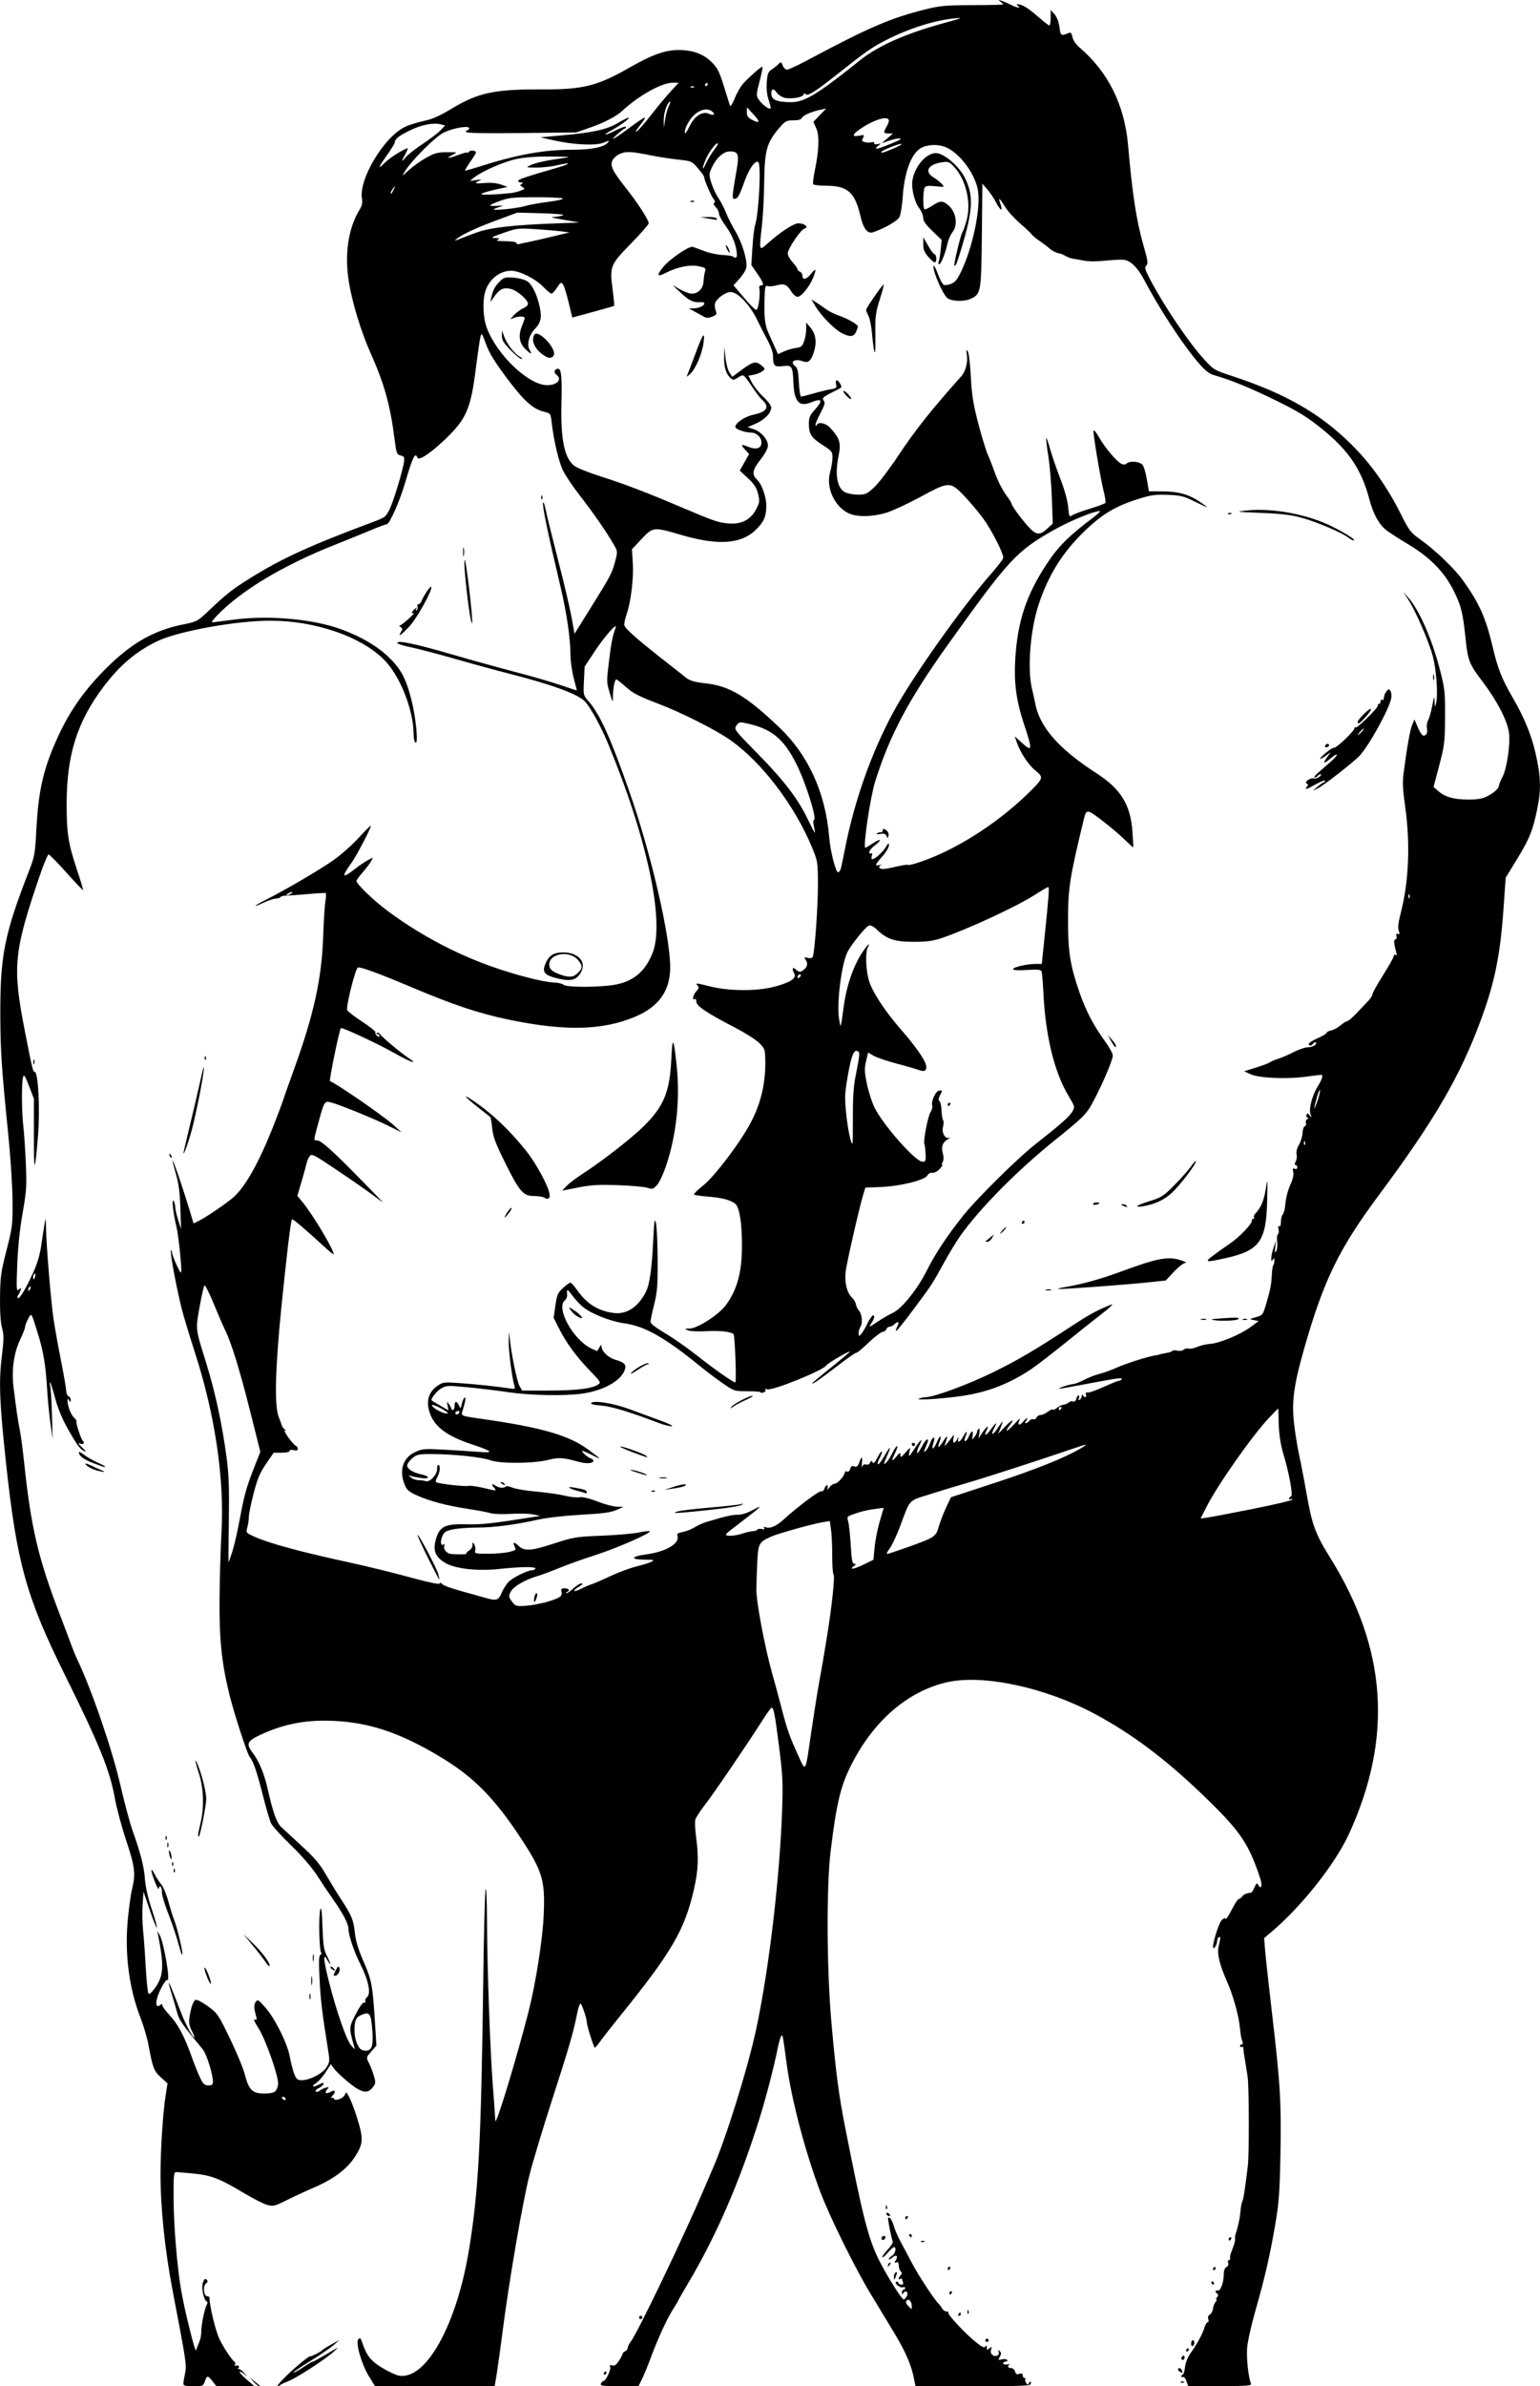 <?xml version="1.0" encoding="UTF-8" standalone="no"?>
<!-- Created with Inkscape (http://www.inkscape.org/) -->

<svg
   width="56.327mm"
   height="87.197mm"
   viewBox="0 0 56.327 87.197"
   version="1.1"
   id="svg4733"
   xml:space="preserve"
   inkscape:version="1.2 (dc2aedaf03, 2022-05-15)"
   sodipodi:docname="Men in love.svg"
   xmlns:inkscape="http://www.inkscape.org/namespaces/inkscape"
   xmlns:sodipodi="http://sodipodi.sourceforge.net/DTD/sodipodi-0.dtd"
   xmlns="http://www.w3.org/2000/svg"
   xmlns:svg="http://www.w3.org/2000/svg"
   xmlns:rdf="http://www.w3.org/1999/02/22-rdf-syntax-ns#"
   xmlns:cc="http://creativecommons.org/ns#"
   xmlns:dc="http://purl.org/dc/elements/1.1/"><title
     id="title4753">Men in love</title><sodipodi:namedview
     id="namedview4735"
     pagecolor="#ffffff"
     bordercolor="#666666"
     borderopacity="1.0"
     inkscape:showpageshadow="2"
     inkscape:pageopacity="0.0"
     inkscape:pagecheckerboard="0"
     inkscape:deskcolor="#d1d1d1"
     inkscape:document-units="mm"
     showgrid="false"
     inkscape:zoom="0.38935972"
     inkscape:cx="1063.2841"
     inkscape:cy="687.02535"
     inkscape:window-width="1920"
     inkscape:window-height="991"
     inkscape:window-x="-9"
     inkscape:window-y="-9"
     inkscape:window-maximized="1"
     inkscape:current-layer="layer1" /><defs
     id="defs4730" /><g
     inkscape:label="Lager 1"
     inkscape:groupmode="layer"
     id="layer1"
     transform="translate(42.607,157.831)"><path
       style="fill:#000000;stroke-width:0.06"
       d="m -35.9,-70.72 c 0,-0.048 0.028,-0.218 0.062,-0.378 0.064,-0.296 0.047,-0.407 -0.456,-3.03 -0.282,-1.47 -0.443,-3.02 -0.442,-4.265 6.09e-4,-0.885 0.089,-2.244 0.187,-2.864 l 0.069,-0.439 -0.242,-0.219 c -0.256,-0.231 -0.299,-0.346 -0.459,-1.207 -0.046,-0.248 -0.178,-0.692 -0.292,-0.986 -0.407,-1.042 -0.572,-2.287 -0.465,-3.511 0.038,-0.433 0.107,-0.949 0.155,-1.146 0.143,-0.594 0.115,-0.836 -0.208,-1.806 -0.164,-0.492 -0.354,-1.2 -0.421,-1.572 -0.18,-1 -0.569,-1.955 -1.821,-4.478 -1.411,-2.842 -1.761,-4.1 -2.153,-7.736 -0.237,-2.195 -0.268,-2.968 -0.158,-3.876 0.081,-0.663 0.082,-0.811 0.011,-1.075 -0.054,-0.2 -0.079,-0.59 -0.073,-1.126 0.009,-0.737 0.032,-0.909 0.236,-1.703 0.217,-0.845 0.227,-0.923 0.222,-1.809 -0.003,-0.525 -0.073,-1.598 -0.162,-2.479 -0.232,-2.29 -0.279,-2.987 -0.285,-4.212 -0.011,-2.268 0.136,-3.017 1.05,-5.37 0.205,-0.527 0.221,-0.62 0.269,-1.523 0.077,-1.454 0.265,-2.249 0.807,-3.417 0.433,-0.934 0.975,-1.696 1.757,-2.473 0.923,-0.917 1.739,-1.379 2.819,-1.595 0.497,-0.099 0.504,-0.103 0.979,-0.553 0.586,-0.555 0.817,-0.735 1.451,-1.131 1.168,-0.729 2.207,-1.202 4.567,-2.083 0.38,-0.142 0.411,-0.168 0.55,-0.463 0.151,-0.319 0.483,-1.428 0.52,-1.736 0.017,-0.14 -0.006,-0.177 -0.129,-0.206 -0.139,-0.033 -0.154,-0.073 -0.221,-0.6 -0.16,-1.255 -0.377,-2.028 -0.892,-3.178 -0.328,-0.733 -0.654,-1.799 -0.776,-2.546 -0.169,-1.027 -0.027,-1.983 0.394,-2.665 0.085,-0.138 0.107,-0.248 0.081,-0.409 -0.113,-0.698 0.797,-2.221 1.554,-2.599 0.149,-0.074 0.463,-0.175 0.698,-0.224 0.316,-0.066 0.576,-0.179 1.004,-0.437 1.001,-0.603 1.575,-0.726 3.341,-0.719 1.496,0.006 2.01,-0.123 3.196,-0.8 0.827,-0.472 1.295,-0.639 1.796,-0.639 0.513,0 0.905,0.145 1.206,0.446 0.209,0.209 0.279,0.347 0.442,0.872 0.107,0.343 0.208,0.664 0.224,0.714 0.017,0.052 0.09,-0.061 0.176,-0.272 0.08,-0.199 0.221,-0.441 0.312,-0.538 0.272,-0.289 0.673,-0.638 0.701,-0.61 0.014,0.014 -0.033,0.255 -0.106,0.535 -0.126,0.486 -0.127,0.517 -0.029,0.666 0.108,0.165 0.384,0.373 0.431,0.326 0.015,-0.015 -0.016,-0.155 -0.069,-0.311 -0.064,-0.188 -0.087,-0.406 -0.07,-0.648 0.022,-0.304 0.051,-0.381 0.17,-0.459 0.079,-0.052 0.192,-0.141 0.25,-0.199 0.102,-0.101 0.109,-0.099 0.164,0.045 0.031,0.083 0.102,0.15 0.157,0.15 0.055,0 0.385,-0.152 0.733,-0.338 2.252,-1.201 3.046,-1.544 4.307,-1.859 0.563,-0.141 0.743,-0.157 1.748,-0.16 0.616,-0.002 1.12,-0.013 1.12,-0.026 1.197e-4,-0.013 -0.047,-0.06 -0.104,-0.105 -0.092,-0.072 -0.085,-0.075 0.06,-0.023 0.091,0.032 0.244,0.1 0.341,0.15 0.199,0.103 0.39,0.127 0.242,0.031 -0.053,-0.034 -0.061,-0.058 -0.019,-0.059 0.163,-0.002 0.38,0.127 0.74,0.442 0.21,0.184 0.403,0.334 0.428,0.334 0.025,0 0.046,-0.128 0.047,-0.284 l 0.002,-0.284 0.139,0.158 c 0.087,0.099 0.154,0.273 0.18,0.469 0.043,0.324 0.055,0.331 0.341,0.213 0.074,-0.03 0.105,0.005 0.135,0.151 0.023,0.115 0.125,0.265 0.255,0.377 1.056,0.902 1.651,2.1 1.781,3.591 0.158,1.806 0.305,2.752 0.569,3.672 0.154,0.537 0.167,0.637 0.096,0.709 -0.072,0.072 -0.051,0.146 0.146,0.52 0.508,0.965 1.414,2.304 1.968,2.908 0.351,0.383 0.374,0.396 1.031,0.612 1.942,0.638 3.201,1.358 4.35,2.491 0.713,0.703 1.308,1.541 1.821,2.563 0.301,0.601 0.348,0.661 0.725,0.931 0.552,0.396 1.235,1.053 1.543,1.484 0.598,0.837 0.835,1.368 1.082,2.417 0.192,0.816 0.327,1.157 0.747,1.884 0.415,0.719 0.67,1.342 0.824,2.011 0.193,0.839 0.209,1.315 0.067,2.013 -0.166,0.815 -0.278,1.093 -0.757,1.879 l -0.403,0.661 -0.075,1.079 c -0.124,1.777 -0.329,2.775 -0.865,4.206 -0.755,2.016 -1.689,3.61 -3.69,6.301 -1.48,1.991 -2.026,3.114 -2.751,5.659 -0.362,1.271 -0.447,1.888 -0.364,2.653 0.038,0.349 0.123,0.882 0.189,1.185 0.066,0.303 0.187,0.927 0.267,1.387 0.206,1.181 0.325,1.504 0.877,2.39 2.07,3.321 2.291,6.564 0.686,10.071 -0.505,1.104 -1.739,2.663 -2.846,3.596 l -0.263,0.221 0.041,0.494 c 0.023,0.272 0.133,1.273 0.245,2.226 0.304,2.587 0.347,3.292 0.312,5.154 -0.027,1.405 -0.055,1.792 -0.184,2.552 -0.198,1.163 -0.387,1.988 -0.726,3.166 -0.151,0.526 -0.29,1.146 -0.309,1.379 -0.03,0.375 0.042,1.056 0.139,1.309 0.03,0.079 -0.116,0.09 -1.131,0.09 H 0.851 l -0.064,-0.184 c -0.035,-0.101 -0.092,-0.167 -0.125,-0.146 -0.034,0.021 -0.061,0.009 -0.061,-0.025 0,-0.035 0.023,-0.063 0.052,-0.063 0.029,0 0.066,-0.122 0.082,-0.27 0.018,-0.163 0.098,-0.365 0.202,-0.511 0.243,-0.342 0.443,-0.71 0.509,-0.936 0.031,-0.107 0.084,-0.194 0.117,-0.194 0.034,0 0.045,-0.052 0.024,-0.115 -0.023,-0.073 -0.002,-0.135 0.059,-0.168 0.052,-0.029 0.103,-0.124 0.112,-0.21 0.009,-0.086 0.051,-0.199 0.094,-0.25 0.043,-0.051 0.057,-0.093 0.033,-0.093 -0.024,0 -0.013,-0.038 0.025,-0.084 0.048,-0.058 0.05,-0.097 0.007,-0.123 -0.09,-0.055 -0.078,-0.153 0.014,-0.118 0.097,0.037 0.222,-0.293 0.222,-0.587 0,-0.14 0.035,-0.237 0.099,-0.272 0.059,-0.033 0.084,-0.094 0.062,-0.152 -0.02,-0.053 -0.01,-0.097 0.023,-0.097 0.033,0 0.055,-0.034 0.048,-0.075 -0.007,-0.041 0.008,-0.128 0.033,-0.194 0.025,-0.066 0.071,-0.19 0.103,-0.277 0.032,-0.086 0.052,-0.194 0.045,-0.239 -0.008,-0.045 0.002,-0.122 0.021,-0.171 0.034,-0.088 0.104,-0.361 0.139,-0.538 0.01,-0.049 0.029,-0.201 0.043,-0.337 0.014,-0.136 0.04,-0.27 0.056,-0.299 0.046,-0.077 0.105,-0.456 0.21,-1.336 0.05,-0.416 0.044,-2.868 -0.008,-3.226 -0.037,-0.255 -0.082,-0.542 -0.128,-0.806 -0.011,-0.066 -0.023,-0.168 -0.026,-0.228 -0.003,-0.059 -0.032,-0.091 -0.065,-0.071 -0.033,0.02 -0.06,0.008 -0.06,-0.026 0,-0.035 0.03,-0.063 0.066,-0.063 0.04,0 0.049,-0.042 0.022,-0.105 -0.024,-0.058 -0.052,-0.172 -0.062,-0.254 -0.01,-0.082 -0.033,-0.266 -0.051,-0.409 -0.045,-0.363 -0.253,-1.081 -0.426,-1.471 -0.303,-0.685 -0.396,-1.066 -0.33,-1.352 0.077,-0.333 0.077,-0.368 0.004,-0.323 -0.033,0.02 -0.06,0.082 -0.061,0.138 -0.001,0.116 -0.099,0.29 -0.14,0.249 -0.061,-0.062 0.199,-0.915 0.311,-1.019 0.072,-0.067 0.128,-0.085 0.141,-0.046 0.012,0.036 0.112,-0.113 0.222,-0.33 0.11,-0.217 0.227,-0.395 0.26,-0.395 0.033,0 0.09,-0.042 0.127,-0.093 0.057,-0.078 0.135,-0.111 0.334,-0.141 0.017,-0.003 0.067,-0.089 0.113,-0.191 0.07,-0.158 0.091,-0.171 0.138,-0.088 0.111,0.199 0.158,0.025 0.067,-0.249 -0.404,-1.217 -0.706,-1.676 -1.835,-2.785 -1.494,-1.467 -2.783,-2.451 -4.224,-3.22 -1.801,-0.962 -4.063,-1.447 -5.379,-1.154 -1.446,0.322 -2.711,1.415 -3.531,3.053 -0.379,0.756 -0.532,1.405 -0.741,3.136 -0.157,1.3 -0.142,4.326 0.031,6.26 0.17,1.903 0.267,2.634 0.516,3.895 0.636,3.224 0.837,4.007 1.233,4.795 0.283,0.562 0.822,1.418 0.894,1.418 0.027,0 0.078,-0.052 0.112,-0.116 0.074,-0.139 -0.04,-0.247 -0.123,-0.116 -0.041,0.065 -0.052,0.06 -0.053,-0.022 -4.515e-4,-0.058 0.026,-0.105 0.059,-0.105 0.033,0 0.06,-0.026 0.06,-0.058 0,-0.032 -0.034,-0.045 -0.076,-0.029 -0.102,0.039 -0.327,-0.129 -0.259,-0.192 0.029,-0.027 0.065,-0.016 0.08,0.025 0.015,0.041 0.068,0.075 0.118,0.075 0.058,0 0.078,-0.034 0.055,-0.095 -0.02,-0.052 -0.036,-0.107 -0.036,-0.123 0,-0.016 -0.027,-0.012 -0.06,0.008 -0.084,0.052 -0.075,-0.051 0.012,-0.137 0.056,-0.056 0.056,-0.088 0,-0.143 -0.039,-0.039 -0.072,-0.136 -0.072,-0.215 0,-0.103 -0.025,-0.134 -0.089,-0.11 -0.074,0.028 -0.077,0.015 -0.017,-0.081 0.1,-0.16 0.011,-0.221 -0.133,-0.09 -0.066,0.06 -0.12,0.084 -0.12,0.054 0,-0.03 0.054,-0.088 0.119,-0.129 0.118,-0.073 0.169,-0.313 0.067,-0.313 -0.029,0 -0.136,0.098 -0.239,0.219 -0.103,0.12 -0.187,0.186 -0.187,0.146 0,-0.04 0.092,-0.167 0.205,-0.284 0.113,-0.116 0.191,-0.247 0.174,-0.291 -0.052,-0.135 -0.189,-0.834 -0.168,-0.856 0.053,-0.057 0.15,0.08 0.207,0.291 0.035,0.129 0.155,0.404 0.267,0.61 0.112,0.206 0.303,0.563 0.423,0.793 0.213,0.407 0.809,1.312 0.944,1.435 0.037,0.034 0.098,0.114 0.135,0.179 0.037,0.065 0.111,0.114 0.164,0.11 0.053,-0.004 0.082,0.015 0.064,0.043 -0.039,0.064 0.624,0.773 1.013,1.083 0.222,0.177 0.305,0.214 0.343,0.156 0.036,-0.057 0.05,-0.048 0.05,0.034 9.032e-4,0.097 0.014,0.101 0.099,0.03 0.087,-0.072 0.094,-0.067 0.058,0.044 -0.025,0.077 -0.008,0.152 0.044,0.195 0.114,0.095 0.279,0.023 0.235,-0.102 -0.027,-0.077 -0.018,-0.084 0.039,-0.031 0.058,0.053 0.059,0.097 0.002,0.202 -0.067,0.125 -0.062,0.132 0.08,0.096 0.084,-0.021 0.169,-0.011 0.189,0.022 0.02,0.033 -0.005,0.06 -0.056,0.06 -0.051,0 -0.093,0.029 -0.093,0.064 0,0.037 0.071,0.054 0.164,0.039 0.09,-0.014 0.131,-0.014 0.09,-6.77e-4 -0.115,0.039 -0.088,0.136 0.038,0.136 0.064,0 0.127,0.054 0.145,0.125 0.025,0.095 0.063,0.115 0.156,0.086 0.089,-0.028 0.124,-0.013 0.124,0.054 0,0.051 0.028,0.094 0.063,0.094 0.035,0 0.05,0.021 0.034,0.048 -0.016,0.026 -0.004,0.087 0.026,0.134 0.049,0.076 0.063,0.075 0.115,-0.003 0.05,-0.077 0.059,-0.075 0.06,0.015 9.031e-4,0.098 -0.139,0.105 -2.113,0.105 H -9.124 l -0.04,-0.215 c -0.102,-0.543 -0.308,-1.023 -0.755,-1.763 -0.266,-0.44 -0.647,-1.068 -0.846,-1.397 -0.569,-0.939 -1.483,-2.788 -1.831,-3.704 -0.55,-1.449 -1.054,-3.354 -1.232,-4.66 -0.161,-1.177 -0.152,-1.135 -0.211,-1.041 -0.029,0.047 -0.083,0.233 -0.119,0.414 -0.144,0.718 -0.442,1.863 -0.683,2.629 -0.729,2.313 -1.565,4.237 -2.595,5.972 -0.199,0.336 -0.363,0.621 -0.363,0.634 0,0.013 -0.09,0.165 -0.201,0.338 -0.222,0.348 -0.554,1.076 -0.825,1.808 -0.097,0.263 -0.234,0.592 -0.303,0.732 l -0.126,0.254 h -0.704 c -0.602,0 -0.699,-0.013 -0.67,-0.09 0.019,-0.049 0.056,-0.09 0.082,-0.09 0.087,0 0.295,-0.417 0.257,-0.515 -0.028,-0.073 -0.01,-0.088 0.077,-0.063 0.084,0.025 0.149,-0.022 0.248,-0.176 0.074,-0.115 0.134,-0.232 0.134,-0.259 0,-0.027 0.04,-0.065 0.09,-0.084 0.049,-0.019 0.09,-0.072 0.09,-0.118 0,-0.046 0.05,-0.148 0.11,-0.226 0.256,-0.331 1.972,-3.907 2.692,-5.609 0.104,-0.246 0.232,-0.542 0.283,-0.657 0.486,-1.084 1.308,-3.715 1.624,-5.197 0.466,-2.186 0.86,-5.543 0.943,-8.035 0.031,-0.94 0.017,-1.226 -0.117,-2.273 -0.152,-1.187 -0.193,-1.401 -0.271,-1.401 -0.022,0 -0.173,0.208 -0.335,0.463 -0.565,0.888 -1.783,2.676 -2.101,3.083 -0.176,0.226 -0.336,0.473 -0.355,0.551 -0.019,0.077 -0.006,0.361 0.03,0.63 0.099,0.736 0.08,1.211 -0.078,1.904 -0.342,1.502 -0.812,2.303 -2.763,4.71 -0.268,0.331 -0.564,0.709 -0.657,0.841 -0.094,0.132 -0.186,0.241 -0.206,0.242 -0.037,0.001 -0.293,-0.812 -0.293,-0.929 4.52e-4,-0.136 -0.186,-0.683 -0.233,-0.683 -0.027,0 -0.083,0.168 -0.123,0.373 -0.134,0.677 -0.3,1.249 -0.907,3.121 -0.33,1.019 -0.703,2.255 -0.829,2.748 -0.25,0.978 -0.747,3.861 -0.984,5.705 -0.082,0.641 -0.182,1.36 -0.221,1.598 l -0.072,0.433 h -2.19 -2.19 l -0.215,-0.348 c -0.274,-0.444 -0.502,-1.231 -0.394,-1.361 0.063,-0.076 0.087,-0.052 0.156,0.154 0.151,0.448 0.309,0.642 0.73,0.896 0.225,0.136 0.499,0.261 0.609,0.279 0.986,0.157 2.103,-1.856 2.554,-4.607 0.349,-2.124 0.444,-3.921 0.52,-9.797 0.023,-1.774 0.062,-3.293 0.087,-3.375 0.025,-0.082 0.048,0.415 0.05,1.105 0.007,1.767 0.113,4.753 0.216,6.096 0.048,0.626 0.088,1.19 0.089,1.255 0.004,0.273 0.78,-2.272 1.221,-4.005 0.262,-1.029 0.512,-2.632 0.55,-3.525 0.054,-1.282 -0.044,-1.595 -0.909,-2.897 -0.898,-1.351 -1.654,-2.117 -2.761,-2.795 -1.623,-0.994 -2.851,-1.388 -4.345,-1.392 -0.837,-0.002 -1.569,0.157 -2.322,0.505 -0.519,0.24 -0.563,0.336 -0.303,0.677 0.222,0.291 0.42,0.763 0.534,1.274 0.197,0.88 0.333,1.268 0.501,1.428 0.09,0.085 0.431,0.4 0.757,0.699 0.465,0.426 0.657,0.653 0.884,1.045 0.16,0.276 0.405,0.676 0.546,0.89 0.389,0.591 0.463,0.77 0.509,1.225 0.03,0.303 0.12,0.6 0.326,1.075 0.302,0.697 0.329,0.856 0.428,2.485 l 0.035,0.573 -0.189,0.215 c -0.186,0.212 -0.188,0.218 -0.091,0.404 0.054,0.104 0.136,0.314 0.182,0.466 0.077,0.254 0.075,0.29 -0.026,0.427 -0.192,0.261 -0.403,0.225 -0.869,-0.149 -0.227,-0.182 -0.471,-0.411 -0.543,-0.508 l -0.131,-0.177 -0.188,0.291 c -0.104,0.16 -0.258,0.336 -0.343,0.392 -0.211,0.138 -0.141,0.184 0.096,0.061 0.144,-0.075 0.185,-0.079 0.166,-0.019 -0.014,0.044 -0.084,0.106 -0.156,0.139 -0.072,0.032 -0.131,0.079 -0.131,0.105 0,0.062 0.083,0.058 0.152,-0.007 0.031,-0.029 0.124,-0.073 0.206,-0.098 0.134,-0.041 0.141,-0.035 0.066,0.054 -0.109,0.132 -0.049,0.184 0.114,0.097 0.178,-0.095 0.222,-0.028 0.084,0.129 -0.063,0.072 -0.083,0.112 -0.045,0.09 0.038,-0.022 0.079,-0.011 0.091,0.024 0.036,0.107 0.352,-0.007 0.403,-0.145 0.042,-0.115 0.057,-0.104 0.168,0.112 0.067,0.131 0.189,0.453 0.271,0.716 0.247,0.784 0.237,0.966 -0.076,1.448 -0.29,0.446 -0.779,0.812 -1.494,1.118 -0.279,0.119 -0.724,0.326 -0.989,0.458 -0.45,0.225 -0.498,0.237 -0.723,0.176 -0.133,-0.036 -0.524,-0.235 -0.869,-0.442 -0.858,-0.516 -1.175,-0.638 -1.809,-0.701 -0.296,-0.029 -0.585,-0.054 -0.642,-0.055 -0.095,-0.002 -0.105,0.081 -0.104,0.909 2.48e-4,0.96 0.12,2.462 0.268,3.355 0.12,0.726 0.522,2.356 0.554,2.246 0.014,-0.049 0.064,-0.175 0.11,-0.279 0.047,-0.104 0.083,-0.279 0.08,-0.388 -0.005,-0.23 0.128,-0.878 0.205,-0.998 0.032,-0.049 0.028,-0.097 -0.009,-0.119 -0.115,-0.072 -0.2,-0.521 -0.132,-0.699 0.048,-0.125 0.079,-0.148 0.132,-0.096 0.052,0.052 0.046,0.087 -0.026,0.144 -0.117,0.092 -0.078,0.463 0.049,0.463 0.046,0 0.083,0.022 0.083,0.049 0,0.311 0.227,1.243 0.374,1.534 0.174,0.345 0.435,0.735 0.545,0.815 0.029,0.021 0.035,0.068 0.012,0.104 -0.026,0.041 -0.006,0.053 0.052,0.03 0.092,-0.035 0.134,0.064 0.048,0.112 -0.025,0.014 -0.014,0.018 0.024,0.009 0.038,-0.009 0.132,0.056 0.209,0.144 0.135,0.153 0.135,0.155 0.006,0.046 -0.074,-0.063 -0.149,-0.099 -0.167,-0.081 -0.018,0.018 0.097,0.143 0.254,0.278 l 0.287,0.246 -0.695,6.78e-4 -0.695,6.77e-4 -0.141,-0.179 c -0.176,-0.223 -0.204,-0.223 -0.282,-6.77e-4 -0.06,0.173 -0.076,0.179 -0.424,0.179 -0.276,-1.19e-4 -0.362,-0.021 -0.362,-0.087 z m 26.643,-2.826 c -0.002,-0.174 -0.103,-0.294 -0.182,-0.215 -0.051,0.051 -0.041,0.098 0.042,0.189 0.139,0.152 0.141,0.152 0.139,0.026 z m -22.909,-7.602 c -0.02,-0.033 -0.064,-0.06 -0.097,-0.06 -0.033,0 -0.043,0.027 -0.023,0.06 0.02,0.033 0.064,0.06 0.097,0.06 0.033,0 0.043,-0.027 0.023,-0.06 z m -0.363,-0.273 c 0.052,-0.052 0.094,-0.174 0.094,-0.271 0,-0.316 -0.465,-1.628 -0.714,-2.012 -0.141,-0.218 -0.198,-0.35 -0.142,-0.328 0.069,0.027 0.085,0.007 0.062,-0.078 -0.094,-0.343 -0.1,-0.455 -0.027,-0.559 0.073,-0.105 0.097,-0.091 0.36,0.207 0.336,0.381 0.786,1.276 0.88,1.75 0.102,0.513 0.189,0.783 0.277,0.856 0.191,0.158 0.894,-0.127 1.083,-0.439 0.111,-0.184 0.114,-0.226 0.041,-0.674 -0.207,-1.284 -0.269,-1.798 -0.305,-2.56 -0.033,-0.676 -0.025,-0.837 0.044,-0.88 0.046,-0.029 0.057,-0.053 0.023,-0.054 -0.076,-0.001 -0.109,-1.336 -0.039,-1.584 0.036,-0.129 0.059,0.046 0.08,0.627 0.024,0.672 0.051,0.848 0.159,1.058 0.151,0.293 0.172,0.431 0.025,0.167 -0.17,-0.307 -0.154,-0.04 0.045,0.754 0.272,1.083 0.641,2.147 0.815,2.353 0.147,0.173 0.151,0.174 0.11,0.03 -0.188,-0.668 -0.188,-0.681 0.061,-1.164 0.142,-0.275 0.262,-0.441 0.307,-0.424 0.042,0.016 0.061,-0.005 0.045,-0.049 -0.016,-0.042 0.012,-0.112 0.064,-0.154 0.151,-0.126 0.052,-0.615 -0.243,-1.198 -0.242,-0.478 -0.442,-1.08 -0.442,-1.327 0,-0.157 -0.208,-0.548 -0.547,-1.031 -0.162,-0.23 -0.433,-0.633 -0.603,-0.896 -0.192,-0.296 -0.553,-0.714 -0.95,-1.098 -0.353,-0.341 -0.681,-0.704 -0.729,-0.806 -0.048,-0.102 -0.183,-0.563 -0.299,-1.023 -0.216,-0.857 -0.349,-1.244 -0.483,-1.403 -0.089,-0.105 -0.577,-1.609 -0.746,-2.3 -0.279,-1.141 -0.367,-2.009 -0.354,-3.493 0.007,-0.773 0.039,-1.849 0.07,-2.391 0.114,-1.959 -0.235,-4.325 -0.972,-6.592 -0.13,-0.399 -0.317,-1.008 -0.416,-1.353 -0.197,-0.685 -0.511,-2.32 -0.457,-2.375 0.019,-0.019 0.034,0.012 0.034,0.069 0,0.113 0.298,0.774 0.333,0.739 0.045,-0.045 -0.089,-1.357 -0.173,-1.695 -0.114,-0.46 -0.177,-1.041 -0.099,-0.92 0.032,0.049 0.059,0.157 0.062,0.239 0.003,0.082 0.051,0.292 0.108,0.466 l 0.103,0.316 -0.025,-0.764 c -0.018,-0.561 -0.061,-0.891 -0.162,-1.242 -0.076,-0.263 -0.13,-0.485 -0.12,-0.495 0.022,-0.022 0.382,1.034 0.6,1.756 l 0.164,0.545 0.187,-0.092 c 0.267,-0.131 1.015,-0.639 1.267,-0.86 0.435,-0.382 0.931,-1.261 1.45,-2.569 0.16,-0.404 0.325,-0.842 0.367,-0.973 0.042,-0.131 0.22,-0.635 0.396,-1.12 0.732,-2.016 1.021,-3.33 1.074,-4.884 0.018,-0.542 0.055,-1.114 0.081,-1.271 0.026,-0.157 0.03,-0.294 0.01,-0.304 -0.02,-0.01 -0.306,0.005 -0.634,0.035 -0.329,0.03 -0.685,0.055 -0.792,0.056 -0.107,10e-4 -0.209,0.026 -0.228,0.056 -0.018,0.03 -0.092,0.054 -0.164,0.054 -0.072,2.2e-4 -0.272,0.066 -0.445,0.147 -0.452,0.21 -0.386,0.13 0.09,-0.11 0.713,-0.36 1.953,-1.086 2.456,-1.439 0.269,-0.189 0.682,-0.554 0.918,-0.812 0.236,-0.258 0.439,-0.459 0.451,-0.447 0.033,0.033 -0.526,1.106 -0.702,1.347 -0.384,0.528 -0.353,0.605 0.101,0.246 0.161,-0.128 0.381,-0.277 0.487,-0.332 l 0.194,-0.1 -0.073,0.138 c -0.04,0.076 -0.176,0.256 -0.303,0.4 -0.126,0.144 -0.23,0.287 -0.23,0.317 0,0.11 0.63,0.717 1.13,1.089 1.141,0.849 2.436,1.544 3.768,2.022 0.883,0.317 1.928,0.587 2.319,0.6 0.154,0.005 0.315,0.043 0.358,0.084 0.112,0.106 1.424,0.096 1.948,-0.015 0.643,-0.136 1.054,-0.499 1.311,-1.157 0.45,-1.151 -0.21,-4.226 -1.649,-7.684 -0.24,-0.577 -0.612,-1.255 -0.815,-1.485 -0.237,-0.269 -1.192,-0.623 -2.756,-1.021 -0.476,-0.121 -1.377,-0.367 -2.001,-0.546 -0.624,-0.179 -1.357,-0.371 -1.628,-0.427 -0.271,-0.056 -0.493,-0.126 -0.493,-0.156 0,-0.109 0.654,0.027 1.971,0.41 0.739,0.215 1.801,0.509 2.36,0.654 0.559,0.145 1.291,0.357 1.628,0.472 0.337,0.115 0.612,0.204 0.611,0.198 -4.52e-4,-0.006 -0.054,-0.212 -0.118,-0.459 -0.065,-0.246 -0.118,-0.638 -0.118,-0.871 -0.001,-0.571 -0.14,-1.519 -0.353,-2.418 -0.479,-2.017 -0.685,-3.011 -0.646,-3.12 0.014,-0.04 0.058,0.089 0.099,0.286 0.04,0.197 0.222,0.936 0.404,1.643 0.32,1.242 0.493,1.99 0.596,2.585 l 0.049,0.285 0.607,-0.972 c 0.718,-1.15 0.77,-1.25 0.886,-1.696 0.088,-0.338 0.087,-0.346 -0.07,-0.615 -0.273,-0.471 -0.742,-1.147 -1.226,-1.767 -0.256,-0.329 -0.536,-0.745 -0.622,-0.926 -0.155,-0.325 -0.334,-1.089 -0.409,-1.741 -0.039,-0.337 -0.039,-0.337 -0.289,-0.401 -0.407,-0.103 -0.727,-0.393 -1.355,-1.23 -0.436,-0.581 -0.636,-0.906 -0.756,-1.231 -0.155,-0.418 -0.166,-0.432 -0.208,-0.264 -0.024,0.097 -0.102,0.631 -0.172,1.187 -0.185,1.465 -0.352,1.834 -1.19,2.617 -0.508,0.475 -0.903,0.726 -0.945,0.6 -0.074,-0.223 -0.171,-0.02 -0.462,0.971 -0.186,0.631 -0.558,1.464 -0.655,1.464 -0.037,0 -0.295,0.096 -0.573,0.213 -0.278,0.117 -0.882,0.362 -1.342,0.545 -1.897,0.754 -3.415,1.666 -4.298,2.582 -0.13,0.135 -0.209,0.245 -0.177,0.245 0.033,0 0.381,-0.043 0.774,-0.096 1.19,-0.16 2.709,-0.046 3.731,0.278 0.755,0.24 1.467,0.631 1.911,1.049 0.483,0.456 0.666,0.788 0.872,1.588 0.167,0.645 0.264,1.645 0.154,1.577 -0.038,-0.024 -0.069,-0.146 -0.069,-0.273 0,-0.916 -0.493,-2.168 -1.09,-2.764 -0.846,-0.846 -2.521,-1.419 -4.15,-1.419 -1.256,0 -3.356,0.38 -4.128,0.746 -0.774,0.368 -1.381,0.881 -1.977,1.67 -0.959,1.271 -1.342,2.479 -1.347,4.245 -0.003,1.1 0.057,1.485 0.384,2.461 0.129,0.385 0.226,0.709 0.215,0.721 -0.011,0.011 -0.285,-0.277 -0.61,-0.64 -0.324,-0.363 -0.616,-0.659 -0.649,-0.659 -0.033,6.7e-4 -0.177,0.343 -0.32,0.762 -0.958,2.801 -1.01,3.335 -0.549,5.689 0.27,1.379 0.297,1.493 0.36,1.493 0.131,0 0.2,1.371 0.119,2.36 -0.114,1.388 -0.151,1.381 -0.149,-0.03 l 0.002,-1.344 -0.179,-0.467 c -0.148,-0.385 -0.186,-0.443 -0.218,-0.329 -0.058,0.206 -0.053,1.27 0.008,1.781 0.03,0.246 0.071,0.865 0.093,1.374 0.035,0.838 0.024,1.011 -0.119,1.822 -0.103,0.587 -0.17,1.237 -0.195,1.882 -0.035,0.92 -0.03,0.98 0.063,0.903 0.089,-0.074 0.096,-0.07 0.06,0.03 -0.022,0.062 -0.063,0.142 -0.09,0.178 -0.027,0.036 -0.032,0.084 -0.009,0.106 0.054,0.054 0.299,-0.357 0.567,-0.948 0.142,-0.314 0.241,-0.652 0.289,-0.986 0.04,-0.279 0.093,-0.629 0.119,-0.777 0.044,-0.256 0.046,-0.249 0.053,0.147 0.011,0.657 0.18,2.692 0.278,3.348 0.049,0.329 0.172,1.009 0.272,1.511 0.1,0.503 0.184,0.992 0.187,1.087 0.003,0.096 0.041,0.188 0.086,0.205 0.044,0.017 0.08,0.079 0.08,0.137 -6.77e-4,0.09 -0.01,0.093 -0.059,0.017 -0.051,-0.08 -0.058,-0.08 -0.058,0 -0.001,0.192 0.125,0.525 0.237,0.626 0.065,0.059 0.106,0.126 0.091,0.15 -0.029,0.047 0.163,0.632 0.229,0.697 0.084,0.084 0.034,0.145 -0.088,0.107 -0.1,-0.032 -0.083,0.002 0.075,0.149 0.114,0.106 0.15,0.164 0.082,0.132 -0.172,-0.083 -0.267,-0.21 -0.614,-0.821 -0.2,-0.352 -0.36,-0.738 -0.457,-1.098 -0.082,-0.305 -0.167,-0.572 -0.189,-0.592 -0.023,-0.02 -0.023,0.03 -4.51e-4,0.112 0.022,0.082 0.052,0.553 0.065,1.045 l 0.025,0.896 -0.08,-0.568 c -0.044,-0.312 -0.098,-0.863 -0.12,-1.225 -0.053,-0.89 -0.136,-1.394 -0.333,-2.031 -0.254,-0.821 -0.238,-0.796 -0.363,-0.56 -0.059,0.111 -0.109,0.242 -0.11,0.292 -0.001,0.049 -0.081,0.255 -0.177,0.458 -0.239,0.505 -0.324,1.112 -0.246,1.754 0.093,0.765 0.165,1.251 0.233,1.581 0.034,0.164 0.105,0.702 0.157,1.195 0.254,2.38 0.516,3.487 1.314,5.556 0.152,0.394 0.33,0.865 0.395,1.045 0.065,0.181 0.169,0.436 0.232,0.568 0.531,1.114 1.281,3.3 1.579,4.6 0.143,0.624 0.341,1.364 0.44,1.643 0.305,0.859 0.423,1.326 0.457,1.792 0.02,0.282 0.111,0.68 0.243,1.074 0.116,0.344 0.202,0.653 0.191,0.687 -0.011,0.034 -0.126,-0.248 -0.254,-0.626 l -0.234,-0.687 -0.032,0.478 c -0.018,0.263 -0.011,0.68 0.016,0.926 0.027,0.246 0.071,0.859 0.098,1.361 0.027,0.502 0.074,0.937 0.104,0.966 0.032,0.031 0.138,-0.069 0.259,-0.246 0.292,-0.426 0.308,-0.786 0.088,-1.903 l -0.029,-0.149 0.087,0.151 c 0.153,0.263 0.402,1.719 0.282,1.645 -0.064,-0.04 -0.319,0.423 -0.386,0.702 -0.051,0.211 0.004,0.312 0.118,0.217 0.065,-0.054 0.084,-0.053 0.084,0.006 0,0.042 0.119,0.203 0.264,0.358 0.305,0.326 0.543,0.772 0.798,1.492 0.099,0.279 0.241,0.635 0.317,0.792 0.116,0.238 0.165,0.284 0.305,0.284 0.134,0 0.167,-0.027 0.166,-0.134 -0.002,-0.275 -0.232,-1.013 -0.367,-1.177 -0.767,-0.931 -0.871,-1.079 -0.942,-1.353 -0.042,-0.161 -0.127,-0.453 -0.19,-0.648 -0.062,-0.195 -0.112,-0.383 -0.111,-0.418 0.003,-0.06 0.056,0.068 0.465,1.122 0.159,0.412 0.427,0.897 0.471,0.853 0.009,-0.008 -0.038,-0.119 -0.102,-0.246 -0.085,-0.167 -0.108,-0.297 -0.083,-0.474 0.052,-0.368 0.14,-0.617 0.229,-0.652 0.044,-0.017 0.245,0.088 0.445,0.234 0.352,0.256 0.38,0.297 0.806,1.176 0.243,0.501 0.49,1.098 0.548,1.326 0.142,0.556 0.278,0.689 0.706,0.689 0.218,0 0.358,-0.031 0.421,-0.094 z m 1.241,-3.461 c 0.001,-0.099 0.015,-0.132 0.03,-0.074 0.015,0.058 0.014,0.139 -0.002,0.179 -0.016,0.04 -0.029,-0.007 -0.028,-0.106 z m 0.064,-0.568 c 0,-0.148 0.012,-0.208 0.026,-0.134 0.014,0.074 0.014,0.195 0,0.269 -0.014,0.074 -0.026,0.013 -0.026,-0.134 z m -3.817,-0.154 c -0.07,-0.178 -0.107,-0.324 -0.083,-0.324 0.055,0 0.256,0.519 0.229,0.593 -0.011,0.03 -0.077,-0.091 -0.147,-0.269 z m 4.637,-0.048 c 0,-0.013 0.039,-0.099 0.087,-0.191 0.073,-0.141 0.093,-0.151 0.126,-0.066 0.039,0.102 -0.063,0.28 -0.161,0.28 -0.029,0 -0.052,-0.01 -0.052,-0.023 z m -0.058,-0.214 c -0.048,-0.031 -0.072,-0.071 -0.053,-0.09 0.019,-0.019 0.069,0.006 0.11,0.056 0.086,0.104 0.07,0.114 -0.057,0.034 z m -2.429,-0.261 c -0.07,-0.107 -0.283,-0.381 -0.473,-0.61 l -0.346,-0.415 0.344,0.329 c 0.351,0.335 0.653,0.743 0.62,0.838 -0.01,0.029 -0.076,-0.035 -0.145,-0.142 z m 1.724,-0.159 c 0,-0.115 0.012,-0.162 0.027,-0.105 0.015,0.058 0.015,0.152 0,0.209 -0.015,0.058 -0.027,0.01 -0.027,-0.105 z m -4.821,-0.194 c -0.013,-0.041 -0.078,-0.263 -0.144,-0.493 -0.066,-0.23 -0.22,-0.674 -0.342,-0.986 -0.122,-0.312 -0.217,-0.64 -0.212,-0.728 0.005,-0.088 -0.017,-0.177 -0.05,-0.198 -0.033,-0.021 -0.062,0.011 -0.065,0.071 -0.002,0.059 -0.07,-0.063 -0.151,-0.273 -0.16,-0.415 -0.154,-0.557 0.01,-0.237 0.056,0.11 0.162,0.272 0.236,0.359 0.073,0.088 0.192,0.376 0.263,0.641 0.072,0.265 0.171,0.58 0.221,0.701 0.098,0.234 0.327,1.216 0.284,1.216 -0.014,0 -0.037,-0.034 -0.05,-0.075 z m -0.266,-3.007 c 0.003,-0.07 0.017,-0.084 0.036,-0.036 0.017,0.043 0.015,0.095 -0.005,0.115 -0.02,0.02 -0.034,-0.015 -0.031,-0.078 z m -0.06,-0.239 c 0.003,-0.07 0.017,-0.084 0.036,-0.036 0.017,0.043 0.015,0.095 -0.005,0.115 -0.02,0.02 -0.034,-0.015 -0.031,-0.078 z m -0.09,-0.298 c -0.022,-0.088 -0.028,-0.171 -0.014,-0.185 0.014,-0.014 0.044,0.046 0.066,0.134 0.022,0.088 0.028,0.171 0.014,0.185 -0.014,0.014 -0.044,-0.046 -0.066,-0.134 z m -0.084,-0.384 c 0,-0.082 0.014,-0.116 0.03,-0.075 0.017,0.041 0.017,0.108 0,0.149 -0.017,0.041 -0.03,0.007 -0.03,-0.075 z m -0.064,-0.274 c 0.003,-0.07 0.017,-0.084 0.036,-0.036 0.017,0.043 0.015,0.095 -0.005,0.115 -0.02,0.02 -0.034,-0.015 -0.031,-0.078 z m 1.192,-0.09 c 0.001,-0.047 0.041,-0.246 0.089,-0.443 0.136,-0.565 0.114,-1.26 -0.059,-1.802 -0.16,-0.503 -0.168,-0.656 -0.013,-0.245 0.15,0.397 0.28,0.946 0.279,1.179 -9.71e-4,0.219 -0.216,1.314 -0.268,1.367 -0.016,0.016 -0.029,-0.008 -0.028,-0.055 z m -3.676,-13.313 c -0.197,-0.048 -0.448,-0.189 -0.448,-0.253 0,-0.022 0.101,0.009 0.224,0.07 0.123,0.061 0.291,0.137 0.373,0.17 0.173,0.069 0.108,0.075 -0.149,0.013 z m -0.148,-0.274 c -0.354,-0.132 -0.539,-0.269 -0.539,-0.402 0,-0.028 0.089,0.016 0.197,0.099 0.109,0.083 0.324,0.206 0.478,0.275 0.154,0.068 0.28,0.136 0.28,0.151 0,0.035 0.033,0.044 -0.417,-0.123 z m 2.781,-11.243 c -0.032,-0.085 -0.026,-0.092 0.033,-0.033 0.041,0.041 0.059,0.089 0.041,0.107 -0.018,0.018 -0.052,-0.015 -0.074,-0.074 z m 0.506,-0.085 c -0.001,-0.021 0.108,-0.491 0.242,-1.045 0.135,-0.554 0.31,-1.303 0.389,-1.665 0.094,-0.429 0.133,-0.543 0.111,-0.329 -0.041,0.412 -0.298,1.68 -0.456,2.26 -0.111,0.404 -0.281,0.867 -0.287,0.778 z m -5.489,-3.337 c 0,-0.082 0.014,-0.116 0.03,-0.075 0.017,0.041 0.017,0.108 0,0.149 -0.017,0.041 -0.03,0.007 -0.03,-0.075 z m 6.268,-0.154 c 0.003,-0.07 0.017,-0.084 0.036,-0.036 0.017,0.043 0.015,0.095 -0.005,0.115 -0.02,0.02 -0.034,-0.015 -0.031,-0.078 z m 12.813,-2.92 c -0.394,-0.106 -0.475,-0.22 -0.357,-0.503 0.127,-0.307 0.301,-0.422 0.64,-0.424 0.551,-0.003 0.868,0.331 0.673,0.708 -0.164,0.318 -0.394,0.37 -0.956,0.219 z m 0.835,-0.179 c 0.18,-0.18 0.181,-0.255 0.006,-0.468 -0.301,-0.367 -1.054,-0.251 -1.054,0.163 0,0.165 0.103,0.259 0.403,0.366 0.329,0.117 0.481,0.103 0.645,-0.061 z m -6.47,-12.46 c 0.062,-0.1 0.06,-0.131 -0.014,-0.178 -0.049,-0.031 -0.063,-0.057 -0.03,-0.058 0.033,-4.5e-4 0.181,-0.113 0.329,-0.25 0.148,-0.137 0.235,-0.23 0.194,-0.206 -0.111,0.065 -0.09,-0.056 0.026,-0.15 0.086,-0.07 0.094,-0.07 0.051,0.002 -0.034,0.056 -0.028,0.07 0.016,0.043 0.036,-0.022 0.051,-0.081 0.033,-0.129 -0.019,-0.048 -0.003,-0.088 0.034,-0.088 0.037,0 0.085,-0.047 0.107,-0.105 0.069,-0.186 0.324,-0.565 0.358,-0.531 0.077,0.077 -0.524,1.164 -0.807,1.46 -0.308,0.323 -0.425,0.398 -0.296,0.189 z m 2.48,-0.894 c -0.119,-0.853 -0.197,-1.777 -0.146,-1.731 0.053,0.048 0.291,2.065 0.269,2.285 -0.01,0.106 -0.066,-0.143 -0.123,-0.554 z m -0.208,-2.031 c 0,-0.148 0.012,-0.208 0.026,-0.134 0.014,0.074 0.014,0.195 0,0.269 -0.014,0.074 -0.026,0.013 -0.026,-0.134 z m 2.856,-2.006 c 0.003,-0.07 0.017,-0.084 0.036,-0.036 0.017,0.043 0.015,0.095 -0.005,0.115 -0.02,0.02 -0.034,-0.015 -0.031,-0.078 z m -6.212,56.657 c 0.045,-0.084 0.058,-0.292 0.037,-0.582 -0.048,-0.677 -0.096,-0.744 -0.427,-0.593 -0.18,0.082 -0.234,0.224 -0.226,0.6 0.006,0.291 0.134,0.613 0.265,0.666 0.163,0.066 0.284,0.034 0.35,-0.09 z m 16.094,-11.549 c 0.086,-0.591 0.207,-1.358 0.269,-1.703 0.152,-0.843 0.158,-0.876 0.297,-1.732 0.185,-1.135 0.301,-2.227 0.244,-2.297 -0.028,-0.034 -0.049,-0.345 -0.048,-0.69 0.001,-0.345 -0.018,-0.77 -0.043,-0.945 l -0.045,-0.318 -0.248,0.039 c -0.346,0.054 -1.638,0.414 -1.891,0.526 -0.454,0.202 -0.481,0.251 -0.514,0.94 -0.016,0.344 -0.032,0.786 -0.034,0.983 -0.005,0.455 0.305,2.105 0.578,3.077 0.116,0.411 0.276,1.002 0.356,1.314 0.187,0.728 0.277,0.982 0.585,1.659 0.299,0.657 0.265,0.716 0.493,-0.853 z m -9.8,-4.694 c 0.584,-0.164 0.702,-0.235 0.662,-0.395 -0.029,-0.117 -0.012,-0.138 0.116,-0.138 0.157,0 0.205,0.088 0.076,0.14 -0.044,0.018 -0.048,0.032 -0.009,0.035 0.036,0.003 0.15,-0.076 0.253,-0.175 0.103,-0.099 0.235,-0.179 0.293,-0.179 0.069,0 0.037,0.042 -0.096,0.123 -0.268,0.163 -0.2,0.215 0.091,0.068 0.126,-0.064 0.297,-0.137 0.379,-0.162 0.082,-0.025 0.391,-0.159 0.687,-0.298 0.296,-0.138 0.726,-0.297 0.956,-0.353 0.23,-0.056 0.477,-0.134 0.548,-0.173 0.113,-0.062 0.084,-0.071 -0.223,-0.073 -0.57,-0.003 -0.554,-0.115 0.028,-0.193 0.73,-0.098 1.244,-0.407 1.138,-0.685 -0.026,-0.068 0.023,-0.101 0.193,-0.133 0.125,-0.023 0.322,-0.1 0.437,-0.172 0.115,-0.071 0.317,-0.161 0.448,-0.2 0.734,-0.217 0.914,-0.258 1.128,-0.258 0.15,0 0.357,-0.066 0.569,-0.182 0.406,-0.222 0.298,-0.117 -0.528,0.511 -0.54,0.41 -0.546,0.419 -0.359,0.437 0.105,0.011 0.32,-0.023 0.478,-0.075 0.158,-0.052 0.341,-0.094 0.407,-0.094 0.066,0 0.135,-0.024 0.153,-0.054 0.018,-0.03 0.091,-0.039 0.162,-0.021 0.088,0.023 0.115,0.012 0.086,-0.035 -0.027,-0.044 -0.01,-0.056 0.051,-0.033 0.161,0.062 0.39,-0.033 0.649,-0.27 0.516,-0.471 1.315,-1.071 1.388,-1.043 0.042,0.016 0.094,-0.026 0.115,-0.095 0.022,-0.068 0.064,-0.124 0.093,-0.124 0.03,0 0.04,0.047 0.022,0.105 -0.022,0.074 -0.002,0.065 0.069,-0.03 0.055,-0.074 0.146,-0.134 0.201,-0.134 0.101,0 0.362,-0.299 0.362,-0.414 0,-0.033 0.037,-0.046 0.082,-0.029 0.049,0.019 0.095,-0.02 0.115,-0.097 0.025,-0.095 0.064,-0.119 0.151,-0.091 0.092,0.029 0.131,-0.002 0.18,-0.144 0.086,-0.246 0.127,-0.228 0.097,0.043 -0.013,0.123 -0.009,0.174 0.009,0.114 0.022,-0.071 0.072,-0.1 0.144,-0.081 0.066,0.017 0.125,-0.01 0.147,-0.068 0.03,-0.079 0.046,-0.082 0.088,-0.014 0.037,0.06 0.085,0.015 0.18,-0.172 0.071,-0.14 0.143,-0.24 0.16,-0.224 0.017,0.017 -0.014,0.115 -0.068,0.219 -0.178,0.344 -0.056,0.33 0.142,-0.017 0.223,-0.391 0.291,-0.442 0.151,-0.116 -0.18,0.42 -0.178,0.412 -0.069,0.324 0.054,-0.044 0.155,-0.198 0.226,-0.344 0.07,-0.145 0.15,-0.264 0.177,-0.264 0.027,0 -0.002,0.106 -0.065,0.236 -0.153,0.317 -0.14,0.369 0.037,0.152 0.128,-0.156 0.147,-0.164 0.15,-0.06 0.002,0.101 0.031,0.087 0.187,-0.09 0.182,-0.207 0.184,-0.208 0.146,-0.045 -0.021,0.09 -0.026,0.164 -0.011,0.164 0.015,0 0.114,-0.134 0.22,-0.299 0.211,-0.326 0.301,-0.364 0.144,-0.061 -0.054,0.104 -0.088,0.217 -0.077,0.252 0.012,0.035 0.087,-0.061 0.168,-0.213 0.081,-0.152 0.167,-0.277 0.192,-0.277 0.063,0 0.057,0.034 -0.045,0.278 -0.078,0.187 -0.078,0.205 -0.002,0.142 0.048,-0.04 0.121,-0.164 0.161,-0.276 0.04,-0.112 0.095,-0.203 0.121,-0.203 0.059,0 0.059,-0.01 -0.008,0.226 -0.074,0.257 0.029,0.194 0.147,-0.089 0.103,-0.247 0.182,-0.235 0.088,0.013 -0.098,0.259 -0.031,0.239 0.145,-0.042 0.147,-0.236 0.171,-0.2 0.065,0.102 -0.039,0.113 -0.036,0.113 0.068,-0.008 0.06,-0.07 0.144,-0.178 0.186,-0.239 0.069,-0.101 0.074,-0.096 0.044,0.053 -0.04,0.198 0.043,0.216 0.141,0.03 0.039,-0.074 0.058,-0.09 0.043,-0.036 -0.059,0.212 0.056,0.162 0.189,-0.081 0.126,-0.231 0.154,-0.178 0.045,0.087 -0.024,0.058 -0.017,0.105 0.016,0.105 0.032,0 0.092,-0.081 0.133,-0.179 0.093,-0.224 0.172,-0.233 0.134,-0.015 -0.028,0.159 -0.026,0.161 0.066,0.045 0.052,-0.066 0.095,-0.151 0.097,-0.191 0.001,-0.039 0.028,-0.087 0.061,-0.108 0.037,-0.023 0.046,0.038 0.024,0.161 l -0.035,0.197 0.12,-0.188 c 0.144,-0.224 0.299,-0.345 0.196,-0.152 -0.134,0.251 -0.06,0.265 0.119,0.023 0.218,-0.297 0.274,-0.323 0.141,-0.066 -0.144,0.278 -0.058,0.278 0.126,-6e-5 0.089,-0.134 0.17,-0.244 0.181,-0.244 0.01,0 -0.021,0.101 -0.07,0.224 l -0.089,0.224 0.248,-0.258 c 0.268,-0.279 0.376,-0.309 0.17,-0.047 -0.222,0.283 -0.079,0.232 0.186,-0.066 0.14,-0.158 0.222,-0.224 0.182,-0.147 -0.1,0.191 -0.018,0.25 0.116,0.085 0.06,-0.074 0.128,-0.134 0.152,-0.134 0.023,0 0.009,0.04 -0.032,0.09 -0.041,0.05 -0.048,0.09 -0.015,0.09 0.033,0 0.092,-0.039 0.131,-0.086 0.039,-0.047 0.106,-0.073 0.149,-0.056 0.043,0.016 0.094,-0.012 0.113,-0.063 0.02,-0.051 0.087,-0.093 0.149,-0.093 0.062,0 0.181,-0.053 0.263,-0.118 0.082,-0.065 0.166,-0.101 0.187,-0.08 0.021,0.021 0.086,-0.007 0.146,-0.06 0.059,-0.054 0.167,-0.107 0.24,-0.118 0.073,-0.011 0.162,-0.05 0.198,-0.086 0.036,-0.036 0.105,-0.051 0.152,-0.033 0.054,0.021 0.098,-0.015 0.119,-0.094 0.018,-0.07 0.056,-0.127 0.084,-0.127 0.028,0 0.034,0.045 0.013,0.099 -0.026,0.067 -0.015,0.085 0.032,0.056 0.038,-0.024 0.072,-0.089 0.075,-0.144 0.003,-0.062 0.016,-0.072 0.035,-0.026 0.017,0.041 0.058,0.075 0.091,0.075 0.034,0 0.045,-0.041 0.026,-0.092 -0.021,-0.055 -0.006,-0.086 0.038,-0.076 0.077,0.017 0.28,-0.056 0.807,-0.29 0.173,-0.077 0.34,-0.14 0.37,-0.14 0.03,0 0.07,-0.025 0.089,-0.056 0.042,-0.067 -0.116,-0.046 -1.332,0.183 -0.504,0.095 -0.934,0.17 -0.956,0.168 -0.081,-0.009 0.383,-0.166 0.504,-0.17 0.069,-0.003 0.252,-0.072 0.406,-0.154 0.154,-0.082 0.407,-0.18 0.561,-0.218 0.154,-0.038 0.442,-0.142 0.639,-0.231 0.346,-0.156 1.189,-0.422 1.434,-0.452 0.066,-0.008 0.119,-0.019 0.119,-0.025 0,-0.005 0.054,-0.019 0.119,-0.031 0.244,-0.043 0.326,-0.066 0.366,-0.106 0.022,-0.022 0.104,-0.025 0.182,-0.005 0.078,0.019 0.181,0.003 0.229,-0.038 0.048,-0.04 0.128,-0.058 0.177,-0.039 0.049,0.019 0.19,-0.008 0.314,-0.06 0.124,-0.052 0.333,-0.101 0.464,-0.11 0.344,-0.022 1.106,-0.335 1.473,-0.604 l 0.316,-0.232 -0.177,-0.035 c -0.177,-0.035 -0.177,-0.035 0.075,-0.107 0.244,-0.07 0.255,-0.084 0.37,-0.473 0.159,-0.539 0.191,-0.704 0.21,-1.074 0.008,-0.173 0.033,-0.332 0.055,-0.353 0.022,-0.022 0.039,-0.095 0.038,-0.164 -6.774e-4,-0.102 -0.011,-0.108 -0.059,-0.035 -0.09,0.139 -0.068,-0.16 0.033,-0.448 l 0.084,-0.239 -0.026,0.239 c -0.021,0.192 -0.014,0.217 0.038,0.127 0.035,-0.061 0.05,-0.216 0.033,-0.343 -0.017,-0.128 -0.005,-0.248 0.028,-0.268 0.032,-0.02 0.042,-0.103 0.022,-0.184 -0.024,-0.095 -0.015,-0.134 0.025,-0.109 0.038,0.024 0.062,-0.039 0.062,-0.162 0,-0.11 0.029,-0.23 0.065,-0.266 0.036,-0.036 0.074,-0.163 0.085,-0.283 0.032,-0.342 0.093,-0.581 0.22,-0.863 0.073,-0.162 0.103,-0.318 0.08,-0.411 -0.03,-0.119 -0.019,-0.143 0.055,-0.114 0.058,0.022 0.093,0.003 0.093,-0.052 0,-0.048 -0.028,-0.088 -0.062,-0.088 -0.041,0 -0.039,-0.042 0.005,-0.125 0.037,-0.069 0.051,-0.188 0.032,-0.265 -0.022,-0.087 0.011,-0.217 0.086,-0.345 0.067,-0.113 0.125,-0.305 0.13,-0.428 0.005,-0.122 0.043,-0.235 0.084,-0.251 0.042,-0.016 0.06,-0.07 0.041,-0.12 -0.019,-0.05 0.003,-0.114 0.049,-0.143 0.057,-0.036 0.06,-0.053 0.011,-0.054 -0.041,-4.5e-4 -0.057,-0.041 -0.038,-0.092 0.03,-0.079 0.046,-0.077 0.118,0.015 0.074,0.095 0.077,0.09 0.027,-0.051 -0.068,-0.19 0.065,-0.693 0.268,-1.015 0.138,-0.219 0.199,-0.394 0.145,-0.416 -0.016,-0.007 -0.266,0.021 -0.555,0.062 -0.706,0.1 -1.73,0.058 -2.044,-0.085 l -0.239,-0.109 0.437,-0.137 c 0.24,-0.075 0.469,-0.163 0.508,-0.193 0.039,-0.031 0.178,-0.09 0.31,-0.131 0.131,-0.042 0.387,-0.152 0.568,-0.247 0.181,-0.094 0.413,-0.171 0.515,-0.171 0.103,-6e-5 0.22,-0.041 0.261,-0.09 0.047,-0.057 0.051,-0.09 0.011,-0.09 -0.035,0 -0.08,0.027 -0.1,0.06 -0.049,0.079 -0.149,0.077 -0.149,-0.003 0,-0.035 0.148,-0.128 0.329,-0.208 0.181,-0.08 0.329,-0.169 0.329,-0.198 0,-0.029 0.074,-0.068 0.165,-0.086 0.091,-0.018 0.245,-0.102 0.344,-0.187 0.098,-0.085 0.209,-0.154 0.246,-0.154 0.037,-4e-5 0.198,-0.139 0.358,-0.309 0.16,-0.17 0.352,-0.372 0.426,-0.451 0.074,-0.078 0.134,-0.179 0.134,-0.224 0,-0.045 0.175,-0.357 0.388,-0.694 0.214,-0.337 0.388,-0.65 0.388,-0.696 0,-0.046 0.03,-0.065 0.066,-0.043 0.043,0.026 0.055,0.001 0.034,-0.071 -0.093,-0.329 -0.107,-0.5 -0.039,-0.5 0.041,0 0.059,-0.049 0.041,-0.115 -0.021,-0.081 -0.005,-0.106 0.054,-0.083 0.066,0.025 0.072,0.002 0.029,-0.114 -0.04,-0.105 -0.017,-0.297 0.083,-0.69 0.287,-1.133 0.342,-2.507 0.153,-3.838 -0.089,-0.627 -0.103,-0.901 -0.06,-1.225 0.124,-0.948 0.237,-1.584 0.315,-1.771 l 0.083,-0.199 0.1,0.234 c 0.141,0.332 0.214,0.409 0.312,0.329 0.049,-0.04 0.066,-0.13 0.046,-0.232 -0.018,-0.092 0.002,-0.23 0.045,-0.308 0.043,-0.078 0.11,-0.316 0.15,-0.53 0.065,-0.354 0.072,-0.367 0.084,-0.149 0.012,0.23 0.014,0.233 0.055,0.06 0.075,-0.32 0.012,-1.215 -0.122,-1.72 -0.144,-0.541 -0.628,-1.655 -0.901,-2.073 l -0.176,-0.269 0.183,0.207 c 0.399,0.451 0.867,1.514 1.154,2.626 0.183,0.708 0.194,0.809 0.189,1.738 -0.005,0.924 -0.019,1.035 -0.213,1.77 l -0.207,0.785 0.183,0.158 c 0.247,0.214 0.574,0.303 1.109,0.301 0.341,-9e-4 0.506,-0.032 0.691,-0.129 0.254,-0.134 0.411,-0.285 0.414,-0.399 9.03e-4,-0.037 0.059,-0.174 0.128,-0.306 0.157,-0.297 0.288,-1.192 0.235,-1.604 -0.056,-0.436 -0.432,-1.165 -0.958,-1.859 -0.504,-0.664 -0.545,-0.769 -0.633,-1.608 -0.097,-0.922 -0.157,-1.166 -0.42,-1.701 -0.346,-0.704 -0.873,-1.244 -1.687,-1.728 -0.347,-0.206 -0.713,-0.444 -0.814,-0.529 -0.262,-0.22 -0.454,-0.579 -0.597,-1.116 -0.288,-1.079 -0.747,-1.765 -1.705,-2.544 -0.53,-0.432 -0.867,-0.643 -1.613,-1.012 -0.991,-0.49 -1.739,-0.798 -2.376,-0.978 -0.161,-0.046 -0.316,-0.168 -0.541,-0.429 -0.587,-0.68 -1.445,-1.991 -2.013,-3.072 -0.208,-0.396 -0.451,-0.645 -0.686,-0.704 -0.078,-0.019 -0.384,-0.009 -0.682,0.022 -0.34,0.036 -0.646,0.037 -0.825,0.002 -0.157,-0.031 -0.339,-0.063 -0.405,-0.072 -0.066,-0.009 -0.187,-0.054 -0.269,-0.1 -0.082,-0.046 -0.176,-0.087 -0.209,-0.09 -0.104,-0.011 -0.296,-0.105 -0.378,-0.186 -0.044,-0.043 -0.197,-0.159 -0.341,-0.259 -0.144,-0.099 -0.283,-0.214 -0.309,-0.255 -0.026,-0.041 -0.215,-0.22 -0.421,-0.397 -0.206,-0.177 -0.454,-0.452 -0.552,-0.611 -0.205,-0.332 -0.26,-0.367 -0.169,-0.107 0.103,0.296 0.01,0.271 -0.154,-0.042 -0.084,-0.159 -0.232,-0.381 -0.329,-0.492 l -0.176,-0.202 -0.019,1.875 c -0.021,2.058 -0.036,2.151 -0.378,2.321 -0.24,0.119 -0.685,0.115 -0.873,-0.007 -0.162,-0.106 -0.553,-0.995 -0.518,-1.176 0.011,-0.054 0.081,0.07 0.157,0.278 0.076,0.207 0.177,0.392 0.224,0.41 0.047,0.018 0.17,-0.002 0.273,-0.044 0.147,-0.061 0.229,-0.169 0.385,-0.506 0.404,-0.875 0.68,-2.206 0.593,-2.862 -0.077,-0.582 -0.601,-1.328 -1.117,-1.591 -0.266,-0.135 -0.632,-0.148 -0.913,-0.03 -0.386,0.161 -0.663,0.854 -0.728,1.821 -0.021,0.315 -0.074,0.645 -0.118,0.731 -0.072,0.143 -0.575,0.431 -0.972,0.557 -0.198,0.063 -0.351,-0.137 -0.457,-0.598 -0.198,-0.859 -0.472,-1.103 -1.243,-1.103 -0.248,0 -0.466,-0.025 -0.484,-0.054 -0.019,-0.03 0.005,-0.239 0.052,-0.464 0.162,-0.77 0.183,-1.308 0.062,-1.576 l -0.108,-0.24 0.234,-0.243 0.234,-0.243 -0.209,0.043 c -0.327,0.068 -0.645,0.209 -0.681,0.302 -0.022,0.056 -0.125,0.085 -0.305,0.085 -0.238,0 -0.297,0.028 -0.465,0.216 -0.515,0.579 -0.592,0.845 -0.607,2.084 -0.006,0.526 -0.045,1.245 -0.087,1.598 -0.098,0.828 -0.088,0.872 0.147,0.659 0.505,-0.458 1.01,-0.794 1.195,-0.794 0.223,0 0.392,0.148 0.22,0.192 -0.137,0.036 -0.613,0.742 -0.613,0.909 0,0.07 0.081,0.215 0.179,0.323 0.099,0.108 0.179,0.222 0.179,0.254 0,0.032 0.04,0.073 0.09,0.092 0.049,0.019 0.09,0.085 0.09,0.147 0,0.173 0.153,0.135 0.324,-0.081 0.176,-0.223 0.197,-0.161 0.058,0.172 -0.134,0.322 -0.43,0.679 -0.561,0.679 -0.06,0 -0.166,-0.091 -0.235,-0.203 -0.156,-0.253 -0.255,-0.292 -0.541,-0.215 -0.124,0.034 -0.269,0.044 -0.322,0.024 -0.083,-0.032 -0.098,0.029 -0.108,0.433 -0.019,0.753 0.009,0.989 0.153,1.306 0.075,0.164 0.181,0.4 0.236,0.524 l 0.1,0.225 0.225,-0.1 c 0.123,-0.055 0.321,-0.112 0.438,-0.126 0.182,-0.022 0.225,-0.058 0.292,-0.241 0.043,-0.119 0.078,-0.322 0.078,-0.453 v -0.237 l 0.169,0.204 c 0.188,0.227 0.225,0.539 0.105,0.897 -0.104,0.312 -0.201,0.39 -0.396,0.318 -0.303,-0.111 -0.497,0.02 -0.273,0.184 0.076,0.055 0.106,0.198 0.127,0.589 0.015,0.284 0.053,0.516 0.085,0.516 0.032,0 0.237,-0.052 0.455,-0.115 0.219,-0.063 0.501,-0.132 0.627,-0.153 0.207,-0.034 0.226,-0.052 0.193,-0.183 -0.045,-0.178 0.056,-0.192 0.148,-0.021 0.078,0.147 0.096,0.125 -0.242,0.293 -0.386,0.193 -0.434,0.238 -0.351,0.337 0.053,0.064 0.026,0.161 -0.119,0.434 -0.103,0.193 -0.187,0.388 -0.186,0.432 6.77e-4,0.067 0.01,0.067 0.053,-0.002 0.067,-0.105 0.328,-0.046 0.47,0.107 0.362,0.389 0.416,0.563 0.322,1.022 -0.144,0.699 -0.059,1.194 0.233,1.345 0.093,0.048 0.307,0.088 0.474,0.088 0.279,0 0.328,-0.023 0.6,-0.276 0.163,-0.152 0.556,-0.669 0.875,-1.15 0.618,-0.932 1.206,-1.672 2.303,-2.899 0.157,-0.175 0.243,-0.5 0.206,-0.775 -0.027,-0.206 -0.022,-0.227 0.036,-0.127 0.038,0.066 0.087,0.482 0.109,0.926 0.032,0.646 0.085,0.979 0.264,1.673 0.123,0.476 0.283,1.001 0.355,1.165 0.073,0.164 0.178,0.433 0.235,0.597 0.125,0.359 0.305,0.711 0.493,0.961 0.076,0.102 0.139,0.204 0.139,0.228 0,0.075 0.351,0.557 0.618,0.848 0.293,0.319 0.418,0.327 0.719,0.046 l 0.172,-0.161 -0.033,-0.931 c -0.018,-0.512 -0.077,-1.21 -0.131,-1.55 -0.054,-0.34 -0.087,-0.629 -0.074,-0.643 0.013,-0.013 0.078,0.171 0.145,0.41 0.067,0.238 0.234,0.724 0.371,1.078 0.152,0.393 0.263,0.794 0.285,1.026 0.035,0.371 0.039,0.379 0.162,0.301 0.069,-0.044 0.361,-0.151 0.647,-0.238 0.287,-0.087 0.535,-0.18 0.553,-0.209 0.017,-0.028 -0.008,-0.208 -0.057,-0.4 -0.123,-0.486 -0.404,-2.16 -0.376,-2.243 0.012,-0.037 0.105,0.078 0.206,0.256 0.204,0.361 0.625,0.86 0.805,0.956 0.086,0.046 0.142,0.042 0.21,-0.015 0.114,-0.094 0.433,-0.07 0.559,0.043 0.051,0.045 0.127,0.285 0.168,0.532 l 0.076,0.45 h 0.461 c 0.587,0 0.974,0.102 1.366,0.358 0.171,0.112 0.305,0.21 0.298,0.218 -0.007,0.007 -0.213,-0.086 -0.457,-0.207 -0.391,-0.194 -0.505,-0.222 -0.973,-0.241 -0.446,-0.018 -0.612,0.005 -1.049,0.14 -0.849,0.263 -1.343,0.556 -1.992,1.179 -0.802,0.771 -1.323,1.598 -1.682,2.676 -0.306,0.917 -0.423,2.344 -0.251,3.075 0.054,0.23 0.105,0.459 0.113,0.508 0.152,0.888 0.846,1.689 2.248,2.595 0.892,0.576 1.245,1.146 1.316,2.125 0.023,0.312 0.036,0.574 0.03,0.582 -0.006,0.008 -0.157,-0.127 -0.335,-0.3 -0.178,-0.173 -0.549,-0.486 -0.823,-0.694 -0.541,-0.411 -0.558,-0.411 -0.656,-0.005 -0.513,2.117 -0.571,2.492 -0.571,3.704 -9.032e-4,1.113 0.081,1.622 0.417,2.593 0.234,0.675 0.509,1.203 0.929,1.782 0.161,0.221 0.292,0.46 0.292,0.53 0,0.182 -0.48,1.279 -0.808,1.845 -0.183,0.317 -0.365,0.49 -1.283,1.226 -1.394,1.118 -2.775,2.512 -3.491,3.523 -0.139,0.197 -0.424,0.668 -0.631,1.045 -0.409,0.744 -0.39,0.715 -1.162,1.75 -0.289,0.387 -0.538,0.692 -0.553,0.677 -0.015,-0.015 0.004,-0.085 0.042,-0.157 0.089,-0.166 0.035,-0.223 -0.091,-0.097 -0.053,0.053 -0.136,0.097 -0.184,0.097 -0.048,0 -0.103,0.04 -0.122,0.09 -0.019,0.049 -0.065,0.09 -0.103,0.09 -0.084,9e-4 -0.324,0.187 -0.676,0.522 -0.146,0.14 -0.294,0.254 -0.328,0.254 -0.034,0 -0.335,0.21 -0.669,0.467 -0.655,0.505 -0.935,0.699 -0.935,0.65 0,-0.017 0.309,-0.278 0.687,-0.58 0.378,-0.302 0.687,-0.562 0.687,-0.578 0,-0.053 -0.805,0.416 -0.854,0.497 -0.108,0.182 -1.994,0.944 -2.169,0.876 -0.065,-0.025 -0.089,-0.016 -0.064,0.024 0.021,0.035 -0.015,0.077 -0.08,0.094 -0.065,0.017 -0.108,0.013 -0.095,-0.008 0.013,-0.022 -0.198,-0.039 -0.469,-0.039 -0.49,0 -0.495,-0.002 -0.905,-0.283 -0.227,-0.156 -0.628,-0.458 -0.89,-0.672 -1.234,-1.005 -1.981,-1.425 -2.709,-1.525 -0.527,-0.072 -1.261,-0.366 -1.551,-0.621 -0.116,-0.102 -0.287,-0.29 -0.38,-0.418 -0.169,-0.233 -0.191,-0.233 -0.173,-9e-4 0.005,0.069 -0.032,0.159 -0.083,0.201 -0.331,0.274 0.281,1.405 0.944,1.745 0.126,0.065 0.237,0.109 0.245,0.099 0.008,-0.011 0.045,-0.073 0.082,-0.139 0.052,-0.094 0.067,-0.099 0.069,-0.023 0.003,0.175 0.243,0.407 0.498,0.482 0.362,0.107 0.43,0.189 0.339,0.41 -0.159,0.384 -0.79,0.725 -1.539,0.831 -0.662,0.093 -1.889,0.069 -2.731,-0.055 -0.427,-0.063 -1.107,-0.144 -1.511,-0.181 -0.697,-0.064 -0.744,-0.061 -0.93,0.053 -0.175,0.108 -0.396,0.4 -0.332,0.438 0.014,0.008 0.079,0.048 0.144,0.089 0.066,0.041 0.197,0.117 0.292,0.17 l 0.172,0.096 -0.032,-0.169 c -0.03,-0.157 -0.027,-0.161 0.052,-0.054 0.046,0.063 0.084,0.137 0.084,0.163 0,0.027 0.027,0.048 0.06,0.048 0.033,0 0.06,-0.067 0.06,-0.149 0,-0.186 0.081,-0.193 0.162,-0.015 0.058,0.129 0.062,0.127 0.103,-0.059 0.024,-0.106 0.069,-0.209 0.1,-0.229 0.059,-0.036 0.031,0.151 -0.07,0.47 -0.064,0.203 -0.079,0.197 0.69,0.306 2.188,0.312 3.193,0.6 3.893,1.117 0.522,0.385 0.531,0.397 0.156,0.209 -0.171,-0.086 -0.33,-0.157 -0.353,-0.157 -0.076,0 0.171,0.235 0.284,0.271 0.061,0.019 0.112,0.059 0.112,0.087 0,0.107 -0.25,0.125 -0.553,0.04 -0.544,-0.152 -0.722,-0.163 -1.09,-0.068 -0.526,0.137 -1.775,0.146 -2.121,0.015 -0.301,-0.114 -1.381,-0.227 -2.164,-0.227 -0.467,0 -0.532,0.014 -0.699,0.155 -0.101,0.085 -0.184,0.205 -0.184,0.267 0,0.123 0.216,0.256 0.522,0.322 0.312,0.067 0.318,0.177 0.007,0.134 -0.146,-0.02 -0.318,-0.053 -0.383,-0.074 -0.115,-0.037 -0.116,-0.036 -8.13e-4,0.057 0.064,0.052 0.189,0.095 0.279,0.095 0.09,0 0.202,0.015 0.25,0.033 0.147,0.057 0.421,-0.229 0.421,-0.44 0,-0.102 0.022,-0.172 0.05,-0.155 0.078,0.048 0.059,0.251 -0.042,0.446 -0.072,0.14 -0.075,0.182 -0.015,0.201 0.195,0.061 1.024,0.15 1.141,0.122 0.072,-0.017 0.34,0.02 0.596,0.082 0.427,0.104 0.458,0.104 0.373,0.011 -0.134,-0.148 -0.112,-0.198 0.042,-0.097 0.131,0.086 0.303,0.095 0.377,0.021 0.02,-0.02 0.128,0.002 0.24,0.049 0.112,0.047 0.506,0.112 0.876,0.144 0.37,0.033 0.834,0.099 1.031,0.148 0.197,0.049 0.439,0.075 0.538,0.058 0.119,-0.021 0.34,0.032 0.656,0.154 0.262,0.102 0.585,0.188 0.717,0.19 l 0.24,0.005 -0.262,0.116 c -0.204,0.09 -0.491,0.129 -1.284,0.173 -0.591,0.033 -1.25,0.107 -1.562,0.176 -0.871,0.193 -1.63,0.291 -2.25,0.293 -0.319,6.8e-4 -0.718,0.031 -0.887,0.067 -0.259,0.056 -0.319,0.095 -0.385,0.251 -0.084,0.199 -0.059,0.365 0.045,0.3 0.04,-0.025 0.05,-0.003 0.026,0.058 -0.043,0.112 0.097,0.276 0.245,0.289 0.314,0.026 0.593,0.016 0.571,-0.02 -0.014,-0.023 0.029,-0.071 0.095,-0.107 0.067,-0.036 0.122,-0.124 0.123,-0.197 0.002,-0.122 0.007,-0.124 0.065,-0.023 0.035,0.06 0.05,0.161 0.034,0.224 -0.028,0.106 0.007,0.115 0.476,0.115 0.278,0 0.624,-0.03 0.77,-0.067 0.237,-0.06 0.258,-0.078 0.201,-0.184 -0.09,-0.168 -0.025,-0.199 0.117,-0.056 0.223,0.223 0.454,0.212 1.293,-0.06 0.743,-0.241 0.819,-0.254 1.762,-0.292 0.542,-0.022 1.155,-0.075 1.361,-0.117 0.206,-0.042 0.388,-0.064 0.404,-0.047 0.064,0.064 -1.184,0.611 -1.974,0.866 -0.46,0.148 -1.065,0.364 -1.344,0.48 -0.279,0.115 -0.642,0.249 -0.806,0.298 -0.446,0.131 -0.865,0.378 -0.963,0.568 -0.08,0.156 -0.077,0.184 0.041,0.35 0.12,0.169 0.151,0.18 0.463,0.166 0.184,-0.009 0.496,-0.061 0.695,-0.117 z m -0.339,-0.173 c 0.015,-0.1 0.052,-0.181 0.084,-0.181 0.031,0 0.039,0.06 0.016,0.134 -0.065,0.215 -0.129,0.245 -0.1,0.047 z m 5.27,-3.175 c 0.115,-0.03 0.653,-0.093 1.195,-0.139 0.542,-0.047 1.039,-0.102 1.105,-0.123 0.095,-0.031 0.101,-0.026 0.027,0.022 -0.094,0.061 -0.612,0.135 -1.717,0.246 -0.719,0.072 -0.901,0.07 -0.61,-0.005 z m -3.664,-0.74 c -0.364,-0.1 -0.446,-0.178 -0.129,-0.124 0.346,0.059 0.448,0.095 0.448,0.158 0,0.031 -0.007,0.053 -0.015,0.05 -0.008,-0.003 -0.145,-0.041 -0.304,-0.085 z m 2.697,-0.011 c 0.043,-0.017 0.095,-0.015 0.115,0.005 0.02,0.02 -0.015,0.034 -0.078,0.031 -0.07,-0.003 -0.084,-0.017 -0.036,-0.036 z m 0.519,-0.055 c 0.066,-0.017 0.187,-0.054 0.269,-0.082 0.272,-0.094 0.489,-0.127 0.454,-0.07 -0.033,0.053 -0.169,0.086 -0.633,0.153 -0.115,0.017 -0.155,0.016 -0.09,-6.8e-4 z m -6.004,-0.203 c -0.054,-0.035 -0.061,-0.058 -0.018,-0.059 0.039,-6.7e-4 0.088,0.026 0.108,0.059 0.046,0.074 0.025,0.074 -0.09,0 z m 5.78,-0.221 c 0.074,-0.014 0.182,-0.014 0.239,10e-4 0.057,0.015 -0.004,0.027 -0.135,0.026 -0.131,-6.8e-4 -0.178,-0.013 -0.104,-0.027 z m -0.882,-0.201 c -0.222,-0.075 -0.261,-0.1 -0.119,-0.077 0.205,0.034 0.626,0.191 0.508,0.189 -0.033,-6.7e-4 -0.208,-0.051 -0.388,-0.113 z m -0.106,-0.725 c -0.272,-0.101 -0.483,-0.195 -0.469,-0.209 0.036,-0.036 0.879,0.262 0.955,0.338 0.083,0.083 0.085,0.083 -0.486,-0.129 z m 10.202,-0.287 c 0,-0.033 0.027,-0.06 0.06,-0.06 0.033,0 0.06,0.027 0.06,0.06 0,0.033 -0.027,0.06 -0.06,0.06 -0.033,0 -0.06,-0.027 -0.06,-0.06 z m -9.26,-0.786 c -1.088,-0.413 -1.736,-0.608 -2.104,-0.635 -0.246,-0.018 -0.388,-0.052 -0.365,-0.089 0.072,-0.116 0.815,0.003 1.424,0.228 0.329,0.122 0.839,0.31 1.135,0.419 0.302,0.111 0.472,0.199 0.388,0.2 -0.082,6.7e-4 -0.297,-0.055 -0.478,-0.123 z m 2.679,-0.602 c 0.086,-0.109 0.719,-0.43 0.763,-0.387 0.014,0.014 -0.103,0.083 -0.259,0.152 -0.157,0.069 -0.352,0.174 -0.435,0.232 -0.136,0.096 -0.142,0.096 -0.069,0.003 z m 6.849,-0.289 c 0.066,-0.026 0.18,-0.048 0.255,-0.051 0.311,-0.01 1.542,-0.465 2.433,-0.9 0.905,-0.441 1.598,-0.849 2.897,-1.702 0.585,-0.384 0.871,-0.544 1.284,-0.716 0.238,-0.099 0.238,-0.099 0.119,0.018 -0.066,0.065 -0.256,0.221 -0.424,0.348 -0.167,0.127 -0.705,0.555 -1.195,0.951 -0.49,0.396 -1.052,0.829 -1.249,0.963 -0.806,0.545 -1.618,0.86 -2.569,0.997 -0.731,0.105 -1.738,0.166 -1.553,0.093 z m -10.514,-0.952 c 0.137,-0.152 0.562,-0.382 0.613,-0.332 0.019,0.019 0.005,0.034 -0.03,0.034 -0.035,0 -0.207,0.097 -0.383,0.215 -0.206,0.139 -0.277,0.168 -0.2,0.083 z m 21.356,-1.906 c -0.238,-0.033 -0.206,-0.042 0.269,-0.076 0.493,-0.035 0.63,-0.027 0.563,0.033 -0.057,0.051 -0.582,0.078 -0.831,0.043 z m -0.522,-0.047 c 0.058,-0.015 0.139,-0.014 0.179,0.002 0.04,0.016 -0.007,0.029 -0.106,0.028 -0.099,-0.001 -0.132,-0.015 -0.074,-0.03 z m 1.522,0.002 c 0.041,-0.017 0.108,-0.017 0.149,0 0.041,0.017 0.007,0.03 -0.075,0.03 -0.082,0 -0.116,-0.014 -0.075,-0.03 z m -24.344,-0.099 c -0.074,-0.041 -0.179,-0.137 -0.232,-0.213 -0.092,-0.131 -0.091,-0.135 0.015,-0.073 0.351,0.204 0.556,0.475 0.216,0.286 z m 17.147,-0.978 c 0.058,-0.015 0.139,-0.014 0.179,0.002 0.04,0.016 -0.007,0.029 -0.106,0.028 -0.099,-10e-4 -0.132,-0.015 -0.074,-0.03 z m 0.761,-0.106 c 0.57,-0.097 1.257,-0.288 1.942,-0.541 1.378,-0.509 1.759,-0.581 2.24,-0.423 0.148,0.049 0.216,0.09 0.15,0.092 -0.065,0.002 -0.253,0.148 -0.418,0.324 l -0.3,0.32 -0.627,0.067 c -0.769,0.082 -3.08,0.253 -3.286,0.244 -0.082,-0.004 0.052,-0.041 0.299,-0.083 z m 5.327,-1.124 c 0.142,-0.108 0.425,-0.31 0.629,-0.449 0.365,-0.248 0.838,-0.746 0.809,-0.853 -0.008,-0.03 0.014,-0.055 0.048,-0.055 0.035,0 0.048,-0.025 0.029,-0.055 -0.019,-0.03 0.002,-0.091 0.045,-0.134 0.2,-0.201 0.315,-0.467 0.382,-0.883 0.072,-0.447 0.072,-0.442 0.054,0.415 -0.031,1.475 -0.281,1.819 -1.519,2.093 -0.731,0.162 -0.783,0.153 -0.478,-0.08 z m -8.309,-0.535 c 0.014,-0.009 0.089,-0.069 0.168,-0.134 l 0.143,-0.119 -0.071,0.134 c -0.039,0.074 -0.114,0.134 -0.168,0.134 -0.054,0 -0.086,-0.007 -0.073,-0.016 z m 0.622,-0.403 c 0.059,-0.066 0.122,-0.119 0.138,-0.119 0.016,0 -0.019,0.054 -0.078,0.119 -0.059,0.066 -0.122,0.119 -0.138,0.119 -0.016,0 0.019,-0.054 0.078,-0.119 z m 0.717,-0.299 c 0.02,-0.033 0.049,-0.06 0.063,-0.06 0.014,0 0.026,0.027 0.026,0.06 0,0.033 -0.028,0.06 -0.063,0.06 -0.035,0 -0.047,-0.027 -0.026,-0.06 z m 3.704,-0.597 c -0.097,-0.042 -0.101,-0.052 -0.018,-0.056 0.056,-0.002 0.118,0.023 0.138,0.056 0.042,0.069 0.04,0.069 -0.119,0 z m 0.509,0.013 c 6.774e-4,-0.024 0.209,-0.108 0.463,-0.186 0.419,-0.13 0.501,-0.182 0.884,-0.568 0.232,-0.234 0.508,-0.543 0.612,-0.688 0.105,-0.145 0.19,-0.236 0.19,-0.204 0,0.122 -0.596,0.902 -0.892,1.168 -0.292,0.263 -0.607,0.407 -1.065,0.486 -0.107,0.019 -0.194,0.014 -0.193,-0.009 z m -1.614,-0.079 c 0,-0.03 0.054,-0.054 0.119,-0.054 0.066,0 0.119,0.01 0.119,0.023 0,0.013 -0.054,0.037 -0.119,0.054 -0.066,0.017 -0.119,0.007 -0.119,-0.023 z m 0.661,-5.953 -0.127,-0.224 0.151,0.168 c 0.083,0.092 0.151,0.193 0.151,0.224 0,0.103 -0.047,0.059 -0.175,-0.168 z m 7.553,-9.301 c 0.099,-0.084 0.199,-0.152 0.224,-0.152 0.025,-1.8e-4 0.045,-0.027 0.045,-0.06 0,-0.033 -0.143,0.021 -0.318,0.119 -0.348,0.197 -0.451,0.225 -0.343,0.096 0.053,-0.064 0.052,-0.09 -0.008,-0.113 -0.111,-0.042 0.135,-0.225 0.255,-0.189 0.051,0.015 0.145,-0.012 0.209,-0.06 0.064,-0.048 0.084,-0.089 0.045,-0.09 -0.039,-0.001 -0.088,0.025 -0.108,0.058 -0.02,0.033 -0.069,0.059 -0.108,0.058 -0.039,-10e-4 0.01,-0.072 0.108,-0.159 0.099,-0.086 0.313,-0.274 0.477,-0.416 0.31,-0.27 0.293,-0.372 -0.018,-0.11 -0.242,0.203 -0.285,0.188 -0.12,-0.044 l 0.138,-0.193 -0.193,0.138 c -0.106,0.076 -0.193,0.122 -0.193,0.102 0,-0.07 0.44,-0.42 0.508,-0.405 0.085,0.019 0.746,-0.611 0.746,-0.711 0,-0.039 0.018,-0.053 0.04,-0.031 0.052,0.052 0.858,-0.745 0.819,-0.809 -0.016,-0.026 -0.001,-0.048 0.034,-0.048 0.035,0 0.063,-0.042 0.063,-0.093 0,-0.051 0.027,-0.076 0.06,-0.056 0.033,0.02 0.06,-0.013 0.06,-0.075 0,-0.061 0.04,-0.164 0.088,-0.228 0.077,-0.101 0.097,-0.104 0.151,-0.026 0.034,0.049 0.048,0.17 0.031,0.269 -0.069,0.387 -0.823,1.753 -1.167,2.111 -0.226,0.236 -1.309,1.08 -1.511,1.177 l -0.191,0.092 z m 1.613,-2.004 c 0.059,-0.066 0.095,-0.119 0.078,-0.119 -0.016,0 -0.079,0.054 -0.138,0.119 -0.059,0.066 -0.095,0.119 -0.078,0.119 0.016,0 0.079,-0.054 0.138,-0.119 z m -1.344,0.539 c 0,-0.081 0.106,-0.131 0.145,-0.069 0.019,0.03 -0.007,0.07 -0.056,0.089 -0.049,0.019 -0.089,0.01 -0.089,-0.02 z m 1.195,-0.893 c 0,-0.086 0.393,-0.482 0.478,-0.482 0.041,0 -0.029,0.118 -0.156,0.263 -0.231,0.263 -0.321,0.324 -0.321,0.219 z m 2.76,-1.647 c 0.001,-0.099 0.015,-0.132 0.03,-0.073 0.015,0.058 0.014,0.139 -0.002,0.179 -0.016,0.04 -0.029,-0.007 -0.028,-0.106 z m -3.088,-5.086 c -0.224,-0.177 -1.134,-0.568 -1.673,-0.719 -0.428,-0.12 -0.738,-0.159 -1.523,-0.191 -0.937,-0.038 -0.964,-0.043 -0.538,-0.088 0.95,-0.102 2.252,0.143 3.136,0.589 0.525,0.265 0.896,0.506 0.777,0.504 -0.033,-2.2e-4 -0.114,-0.043 -0.179,-0.095 z m -4.402,-0.899 c 0.043,-0.017 0.095,-0.015 0.115,0.005 0.02,0.02 -0.015,0.034 -0.078,0.031 -0.07,-0.003 -0.084,-0.017 -0.036,-0.036 z m -13.968,-4.29 c -0.077,-0.082 -0.126,-0.162 -0.11,-0.179 0.016,-0.016 0.093,0.037 0.17,0.119 0.077,0.082 0.126,0.162 0.11,0.179 -0.016,0.016 -0.093,-0.037 -0.17,-0.119 z m 0.991,-1.777 c -0.017,-0.107 -0.046,-0.371 -0.066,-0.588 -0.02,-0.217 -0.075,-0.468 -0.122,-0.559 -0.047,-0.091 -0.086,-0.187 -0.086,-0.212 0,-0.069 0.615,-0.958 0.643,-0.929 0.013,0.013 -0.051,0.262 -0.144,0.552 -0.148,0.466 -0.167,0.61 -0.158,1.23 0.009,0.707 -0.011,0.866 -0.067,0.508 z m -1.176,-0.522 c -0.266,-0.14 -0.75,-0.637 -0.949,-0.974 l -0.149,-0.251 0.178,0.112 c 0.098,0.062 0.26,0.173 0.36,0.247 0.1,0.074 0.303,0.176 0.452,0.227 0.319,0.108 0.711,0.33 0.711,0.403 0,0.028 -0.031,0.119 -0.069,0.203 -0.083,0.182 -0.234,0.192 -0.534,0.033 z m 4.13,-2.483 c 0.003,-0.15 0.242,-1.126 0.29,-1.185 0.03,-0.037 0.101,-0.235 0.158,-0.441 0.181,-0.649 -0.022,-1.506 -0.466,-1.97 -0.166,-0.174 -0.209,-0.19 -0.428,-0.157 -0.517,0.076 -0.664,0.336 -0.314,0.553 0.109,0.067 0.246,0.175 0.305,0.24 0.105,0.116 0.102,0.117 -0.234,0.083 -0.256,-0.026 -0.353,-0.015 -0.393,0.049 -0.066,0.104 -0.072,0.753 -0.008,0.793 0.026,0.016 0.162,-0.048 0.303,-0.142 0.263,-0.177 0.367,-0.178 0.567,-0.005 0.291,0.251 0.363,0.718 0.151,0.987 -0.07,0.088 -0.151,0.274 -0.181,0.411 -0.08,0.367 -0.237,0.758 -0.304,0.758 -0.032,0 -0.039,-0.047 -0.016,-0.105 0.023,-0.058 0.056,-0.258 0.074,-0.445 l 0.032,-0.341 -0.337,-0.323 c -0.246,-0.236 -0.337,-0.367 -0.337,-0.484 0,-0.089 -0.066,-0.248 -0.147,-0.354 -0.179,-0.234 -0.297,-0.743 -0.242,-1.043 0.091,-0.498 0.505,-0.967 0.854,-0.967 0.287,0 0.841,0.47 1.056,0.896 0.307,0.609 0.301,1.102 -0.03,2.27 -0.135,0.476 -0.27,0.892 -0.3,0.923 -0.035,0.036 -0.055,0.036 -0.054,0 z m -0.951,-0.298 c -0.145,-0.165 -0.185,-0.266 -0.185,-0.463 l 4.516e-4,-0.252 0.18,0.314 c 0.099,0.172 0.206,0.314 0.238,0.314 0.032,0 0.059,0.067 0.059,0.149 0,0.203 -0.073,0.188 -0.293,-0.062 z m -15.608,48.824 c 0.063,-0.14 0.176,-0.317 0.25,-0.395 0.148,-0.155 0.686,-0.425 0.847,-0.426 0.056,-6.7e-4 0.118,-0.028 0.138,-0.06 0.049,-0.08 -0.522,-0.077 -1.282,0.005 -0.823,0.09 -1.64,0.002 -2.013,-0.217 -0.333,-0.195 -0.444,-0.424 -0.368,-0.76 0.127,-0.566 0.323,-0.676 1.155,-0.652 0.54,0.016 0.943,-0.029 2.479,-0.274 l 0.209,-0.033 -0.269,-0.054 c -0.148,-0.03 -0.511,-0.039 -0.806,-0.02 -0.301,0.019 -0.63,0.007 -0.747,-0.027 -0.115,-0.034 -0.477,-0.102 -0.805,-0.152 -0.784,-0.119 -1.402,-0.281 -1.863,-0.486 -0.313,-0.14 -0.389,-0.204 -0.466,-0.393 -0.216,-0.529 -0.07,-0.992 0.378,-1.199 0.263,-0.122 0.337,-0.128 1.056,-0.089 0.426,0.023 0.989,0.059 1.252,0.08 0.601,0.049 0.547,-0.015 -0.234,-0.275 -1.001,-0.334 -1.445,-0.701 -1.581,-1.304 -0.077,-0.341 0.039,-0.64 0.323,-0.833 0.197,-0.135 0.241,-0.14 0.791,-0.102 0.594,0.041 1.413,0.127 1.83,0.192 0.223,0.035 0.231,0.03 0.192,-0.105 -0.096,-0.335 -0.215,-1.297 -0.206,-1.659 0.008,-0.307 0.015,-0.335 0.032,-0.125 0.042,0.521 0.268,1.645 0.364,1.807 l 0.097,0.164 h 0.962 c 0.996,0 1.577,-0.068 1.801,-0.212 0.128,-0.082 0.123,-0.09 -0.261,-0.488 -0.514,-0.533 -0.879,-1.027 -1.139,-1.54 l -0.212,-0.418 0.064,-0.447 c 0.057,-0.398 0.087,-0.468 0.277,-0.642 0.117,-0.108 0.239,-0.196 0.271,-0.196 0.032,0 0.137,0.114 0.234,0.254 0.352,0.508 0.757,0.768 1.325,0.851 0.49,0.072 0.919,-0.204 1.207,-0.776 0.132,-0.262 0.214,-0.84 0.263,-1.852 0.037,-0.757 0.052,-0.859 0.101,-0.657 0.032,0.131 0.059,0.736 0.062,1.344 0.004,0.951 -0.014,1.179 -0.128,1.633 -0.073,0.29 -0.132,0.575 -0.132,0.632 0,0.069 0.185,0.213 0.535,0.419 0.294,0.173 0.825,0.545 1.18,0.826 0.602,0.478 1.305,0.97 1.386,0.971 0.048,1.8e-4 -0.014,-1.713 -0.064,-1.763 -0.092,-0.092 -0.518,-0.138 -0.999,-0.109 -0.296,0.018 -0.578,0.005 -0.664,-0.03 -0.144,-0.06 -0.142,-0.062 0.06,-0.066 0.284,-0.005 1.068,-0.511 1.318,-0.851 0.423,-0.574 0.594,-1.213 0.592,-2.205 -0.002,-0.82 -0.092,-1.376 -0.243,-1.502 -0.17,-0.141 -0.478,-0.221 -1.027,-0.266 -0.256,-0.021 -0.476,-0.055 -0.488,-0.076 -0.013,-0.021 0.139,-0.168 0.337,-0.326 0.432,-0.346 1.354,-1.565 1.748,-2.311 0.385,-0.729 0.556,-1.506 0.524,-2.379 -0.011,-0.29 -0.035,-0.345 -0.241,-0.538 -0.126,-0.118 -0.509,-0.36 -0.851,-0.537 -1.044,-0.541 -1.424,-0.794 -1.426,-0.951 -0.001,-0.076 -0.029,-0.121 -0.062,-0.101 -0.108,0.067 -0.062,-0.152 0.059,-0.282 0.105,-0.113 0.109,-0.139 0.032,-0.224 -0.074,-0.082 -0.008,-0.076 0.434,0.037 0.721,0.186 1.756,0.192 2.414,0.014 0.561,-0.151 0.794,-0.307 0.705,-0.472 -0.102,-0.191 -0.069,-0.266 0.063,-0.146 0.092,0.083 0.148,0.096 0.22,0.05 0.18,-0.113 0.231,-0.251 0.144,-0.389 -0.075,-0.119 -0.07,-0.125 0.069,-0.09 0.099,0.025 0.159,0.01 0.181,-0.046 0.071,-0.186 0.189,-1.849 0.187,-2.634 -0.003,-0.804 -0.01,-0.855 -0.198,-1.314 -0.632,-1.549 -1.837,-3.141 -2.996,-3.959 -0.541,-0.382 -1.793,-1.013 -2.683,-1.351 -0.68,-0.259 -0.892,-0.369 -1.143,-0.595 -0.17,-0.152 -0.329,-0.277 -0.354,-0.277 -0.058,0 -0.119,0.301 -0.125,0.62 -0.004,0.244 -0.006,0.243 -0.121,-0.142 -0.112,-0.373 -0.113,-0.418 -0.022,-1.146 0.088,-0.711 0.13,-0.922 0.24,-1.214 0.094,-0.25 -0.395,0.299 -0.761,0.853 l -0.371,0.562 -0.025,0.522 c -0.025,0.516 -0.023,0.524 0.164,0.737 0.423,0.481 0.805,1.326 1.506,3.329 0.788,2.25 1.485,5.256 1.485,6.402 2.5e-5,0.856 -0.417,1.441 -1.288,1.805 -1.196,0.501 -2.565,0.531 -4.627,0.102 -1.092,-0.227 -2.02,-0.538 -3.583,-1.199 -1.157,-0.489 -1.838,-0.738 -1.926,-0.702 -0.091,0.037 -0.439,1.423 -0.389,1.553 0.019,0.05 0.267,0.241 0.55,0.426 0.283,0.185 0.501,0.359 0.483,0.388 -0.018,0.029 0.008,0.086 0.057,0.126 0.062,0.051 0.089,0.053 0.089,0.007 0,-0.037 -0.031,-0.067 -0.07,-0.067 -0.038,0 -0.05,-0.02 -0.025,-0.045 0.025,-0.025 0.076,-0.004 0.115,0.046 0.103,0.133 0.75,0.675 1.025,0.857 0.425,0.282 0.084,0.167 -0.511,-0.173 -0.561,-0.32 -1.905,-0.946 -1.945,-0.906 -0.055,0.055 -0.439,1.924 -0.398,1.939 0.236,0.084 1.952,1.267 2.318,1.598 l 0.299,0.27 -0.538,-0.263 c -0.556,-0.272 -1.79,-0.77 -2.074,-0.837 -0.201,-0.048 -0.224,-0.008 -0.429,0.748 -0.186,0.686 -0.183,0.649 -0.046,0.649 0.143,0 0.567,0.379 1.563,1.396 0.444,0.453 0.82,0.84 0.836,0.86 0.016,0.02 -0.131,-0.086 -0.329,-0.235 -0.197,-0.149 -0.787,-0.56 -1.311,-0.912 -0.892,-0.601 -0.958,-0.635 -1.033,-0.531 -0.044,0.061 -0.095,0.178 -0.112,0.26 -0.017,0.082 -0.1,0.382 -0.185,0.667 l -0.153,0.518 0.21,0.259 c 0.378,0.465 1.12,1.71 1.12,1.879 0,0.022 -0.158,-0.105 -0.351,-0.282 -0.7,-0.643 -1.148,-1.024 -1.175,-0.997 -0.044,0.044 -0.189,1.245 -0.388,3.213 -0.224,2.217 -0.259,3.6 -0.1,4.003 0.058,0.148 0.112,0.296 0.119,0.328 0.007,0.033 0.054,0.095 0.103,0.139 0.071,0.063 0.072,0.07 0.004,0.035 -0.047,-0.025 0.006,0.084 0.119,0.242 0.113,0.158 0.239,0.3 0.28,0.316 0.041,0.016 0.075,0.067 0.075,0.113 0,0.06 -0.043,0.074 -0.149,0.047 -0.092,-0.023 -0.149,-0.012 -0.149,0.029 -2e-6,0.039 -0.118,0.066 -0.292,0.066 h -0.292 l -0.28,0.409 c -0.226,0.331 -0.313,0.538 -0.454,1.082 -0.096,0.37 -0.175,0.757 -0.175,0.861 0,0.104 -0.025,0.275 -0.055,0.38 -0.054,0.189 -0.05,0.194 0.254,0.333 0.527,0.241 1.68,0.555 3.445,0.938 0.726,0.157 1.568,0.365 2.419,0.595 0.563,0.152 0.904,0.219 0.917,0.179 0.013,-0.039 0.048,-0.03 0.09,0.022 0.038,0.047 0.337,0.158 0.666,0.248 0.329,0.09 0.718,0.199 0.866,0.242 0.453,0.134 0.519,0.117 0.647,-0.166 z m -2.695,-1.283 c -0.223,-0.445 -0.393,-0.821 -0.379,-0.835 0.037,-0.037 0.69,1.195 0.756,1.426 0.03,0.106 0.049,0.198 0.041,0.206 -0.008,0.007 -0.196,-0.351 -0.419,-0.796 z m 2.817,-12.472 c 0.087,-0.177 0.242,-0.367 0.244,-0.299 9.03e-4,0.033 -0.067,0.14 -0.151,0.239 -0.084,0.099 -0.126,0.125 -0.094,0.06 z m 1.441,-0.687 c -0.049,-0.032 -0.22,-0.058 -0.379,-0.059 -0.395,-0.001 -0.528,-0.156 -1.061,-1.23 -0.346,-0.698 -0.435,-0.934 -0.467,-1.247 -0.022,-0.213 -0.052,-0.396 -0.067,-0.408 -0.015,-0.012 -0.222,-0.175 -0.46,-0.363 -0.434,-0.342 -0.577,-0.503 -0.269,-0.303 0.72,0.468 1.406,1.108 2.044,1.908 0.367,0.46 0.821,1.303 0.853,1.584 0.018,0.154 -0.062,0.203 -0.194,0.119 z m 0.815,-0.427 c 0.09,-0.094 0.34,-0.285 0.556,-0.424 0.742,-0.479 1.826,-1.322 2.28,-1.773 0.72,-0.716 0.938,-1.247 0.993,-2.424 0.042,-0.885 0.088,-0.825 0.2,0.258 0.124,1.199 -0.012,2.482 -0.379,3.592 -0.103,0.313 -0.255,0.64 -0.339,0.733 -0.141,0.156 -0.169,0.164 -0.362,0.104 -0.115,-0.036 -0.599,-0.078 -1.075,-0.095 -0.703,-0.024 -0.977,-0.008 -1.452,0.085 l -0.586,0.115 z m 10.894,13.822 0.329,-0.162 0.042,-0.448 c 0.023,-0.246 0.107,-0.673 0.187,-0.948 l 0.146,-0.5 -0.307,0.039 c -0.306,0.039 -0.583,0.109 -0.884,0.223 -0.143,0.054 -0.153,0.079 -0.107,0.242 0.029,0.1 0.07,0.488 0.093,0.861 0.033,0.555 0.057,0.679 0.133,0.679 0.072,0 0.067,0.019 -0.024,0.088 -0.196,0.148 0.027,0.106 0.392,-0.075 z m -23.125,-0.446 c 0.068,-0.205 0.191,-0.736 0.273,-1.18 0.17,-0.914 0.245,-1.182 0.544,-1.942 l 0.212,-0.538 -0.368,-1.464 c -0.383,-1.522 -0.69,-2.52 -0.919,-2.984 -0.074,-0.149 -0.264,-0.589 -0.423,-0.976 -0.159,-0.387 -0.309,-0.683 -0.334,-0.657 -0.025,0.026 -0.105,0.38 -0.178,0.787 -0.148,0.829 -0.154,0.774 0.212,1.949 0.357,1.146 0.608,2.298 0.778,3.573 0.08,0.601 0.097,1.092 0.08,2.285 -0.012,0.836 -0.017,1.52 -0.011,1.52 0.006,0 0.066,-0.168 0.134,-0.373 z m 24.658,-0.158 c 1.054,-0.378 1.078,-0.394 1.189,-0.779 0.053,-0.183 0.174,-0.497 0.269,-0.698 l 0.173,-0.365 1.579,-0.517 c 1.501,-0.492 2.55,-0.91 3.143,-1.255 0.344,-0.2 0.304,-0.197 -0.339,0.023 -1.192,0.408 -3.083,1.019 -3.783,1.223 -0.411,0.119 -1.046,0.312 -1.412,0.429 -0.754,0.24 -0.671,0.149 -1.045,1.15 -0.128,0.342 -0.301,0.712 -0.384,0.821 -0.083,0.109 -0.126,0.199 -0.094,0.199 0.032,0 0.349,-0.105 0.705,-0.232 z m 12.7,-1.422 c 0.78,-0.155 1.419,-0.305 1.419,-0.333 0,-0.028 -0.027,-0.034 -0.06,-0.014 -0.033,0.02 -0.06,0.011 -0.06,-0.021 0,-0.032 0.033,-0.069 0.074,-0.083 0.078,-0.026 -0.072,-0.851 -0.28,-1.539 -0.118,-0.39 -0.173,-0.789 -0.178,-1.299 -0.002,-0.205 -0.009,-0.373 -0.016,-0.373 -0.006,0 -0.154,0.151 -0.329,0.335 -0.619,0.653 -1.895,2.47 -2.3,3.273 l -0.207,0.412 0.259,-0.037 c 0.142,-0.021 0.897,-0.165 1.678,-0.32 z m -29.048,-3.544 c 0,-0.03 -0.04,-0.039 -0.089,-0.02 -0.049,0.019 -0.074,0.059 -0.056,0.089 0.039,0.063 0.145,0.012 0.145,-0.069 z m -0.478,-0.002 c -0.254,-0.173 -0.549,-0.3 -0.526,-0.225 0.029,0.09 0.391,0.289 0.526,0.287 0.08,-6.8e-4 0.08,-0.008 0,-0.062 z m 22.492,-0.116 c 0.02,-0.033 0.008,-0.06 -0.026,-0.06 -0.035,0 -0.063,0.027 -0.063,0.06 0,0.033 0.012,0.06 0.026,0.06 0.014,0 0.043,-0.027 0.063,-0.06 z m -7.105,-3.079 c 0.091,-0.179 0.188,-0.326 0.215,-0.326 0.08,0 0.058,0.111 -0.055,0.284 -0.115,0.176 -0.114,0.175 0.314,-0.109 0.131,-0.087 0.342,-0.207 0.468,-0.265 0.334,-0.156 0.898,-0.858 1.248,-1.552 0.315,-0.626 0.729,-1.251 1.326,-2.001 0.49,-0.616 1.983,-2.093 2.628,-2.599 0.938,-0.737 1.255,-1.016 1.361,-1.199 0.104,-0.179 0.104,-0.18 -0.141,-0.589 -0.512,-0.856 -0.837,-2.189 -0.912,-3.748 -0.018,-0.383 -0.049,-0.737 -0.068,-0.786 -0.028,-0.073 -0.127,-0.083 -0.538,-0.058 -0.325,0.02 -0.504,0.009 -0.504,-0.03 0,-0.073 0.511,-0.191 0.827,-0.191 h 0.224 l 0.1,-0.971 c 0.161,-1.564 0.181,-1.837 0.132,-1.837 -0.026,0 -0.252,0.132 -0.503,0.293 -0.656,0.421 -2.447,1.251 -3.379,1.566 -0.335,0.113 -0.543,0.141 -1.045,0.141 -0.691,-2.2e-4 -0.969,-0.094 -1.349,-0.455 -0.119,-0.113 -0.219,-0.161 -0.284,-0.137 -0.116,0.044 -0.638,0.688 -0.774,0.954 -0.221,0.433 -0.404,1.852 -0.315,2.445 0.023,0.155 0.051,0.272 0.063,0.261 0.011,-0.011 0.061,-0.33 0.11,-0.707 0.099,-0.755 0.364,-1.518 0.697,-2.001 0.189,-0.274 0.294,-0.363 0.182,-0.154 -0.091,0.169 -0.075,0.763 0.03,1.168 0.109,0.418 0.565,1.122 1.189,1.837 0.5,0.572 0.856,1.075 0.908,1.282 0.051,0.205 -0.041,0.275 -0.253,0.194 -0.096,-0.037 -0.465,-0.144 -0.82,-0.237 -0.355,-0.094 -0.735,-0.223 -0.843,-0.287 l -0.198,-0.117 -0.075,0.313 c -0.064,0.266 -0.06,0.388 0.026,0.815 0.056,0.276 0.179,0.666 0.275,0.866 0.3,0.63 1.504,1.996 1.759,1.996 0.119,0 0.129,-0.027 0.116,-0.296 -0.008,-0.163 -0.028,-0.317 -0.043,-0.344 -0.052,-0.087 0.127,-1.023 0.224,-1.171 0.052,-0.08 0.081,-0.182 0.064,-0.228 -0.057,-0.155 0.124,-0.552 0.256,-0.561 0.117,-0.009 0.119,-9e-4 0.031,0.168 -0.065,0.125 -0.072,0.189 -0.025,0.218 0.036,0.022 0.071,0.173 0.076,0.336 0.005,0.162 0.031,0.323 0.057,0.358 0.026,0.035 0.026,0.142 -6.774e-4,0.239 -0.059,0.215 0.07,0.453 0.221,0.407 0.055,-0.017 0.029,0.011 -0.057,0.061 -0.187,0.109 -0.24,0.274 -0.169,0.524 0.033,0.114 0.03,0.227 -0.007,0.296 -0.033,0.061 -0.041,0.112 -0.017,0.112 0.023,0 -0.022,0.068 -0.1,0.152 -0.082,0.087 -0.194,0.144 -0.264,0.134 -0.073,-0.01 -0.146,0.029 -0.181,0.098 -0.087,0.169 -0.998,0.395 -1.701,0.422 l -0.566,0.022 -0.071,0.228 c -0.135,0.433 -0.609,2.499 -0.649,2.83 -0.048,0.396 0.044,0.785 0.223,0.952 0.071,0.066 0.138,0.179 0.149,0.251 0.011,0.072 0.062,0.178 0.113,0.234 0.108,0.119 0.144,0.465 0.06,0.579 -0.032,0.043 -0.065,0.146 -0.073,0.228 -0.024,0.221 0.107,0.09 0.309,-0.309 z m 2.953,-8.033 c 0,-0.033 0.028,-0.06 0.063,-0.06 0.035,0 0.047,0.027 0.026,0.06 -0.02,0.033 -0.049,0.06 -0.063,0.06 -0.014,0 -0.026,-0.027 -0.026,-0.06 z m -33.551,6.718 c 0.02,-0.053 0.01,-0.077 -0.023,-0.056 -0.032,0.02 -0.059,0.062 -0.059,0.093 0,0.086 0.043,0.067 0.083,-0.036 z m 0.174,-0.445 c 0.017,-0.066 0.007,-0.104 -0.023,-0.086 -0.03,0.018 -0.054,0.072 -0.054,0.12 0,0.124 0.041,0.106 0.077,-0.034 z m 46.441,-4.91 c -0.019,-0.048 -0.033,-0.034 -0.036,0.036 -0.003,0.063 0.012,0.098 0.031,0.078 0.02,-0.02 0.022,-0.071 0.005,-0.115 z m -16.535,-0.9 c -0.003,-0.685 0.025,-1.12 0.096,-1.479 0.158,-0.798 0.166,-0.878 0.089,-0.926 -0.142,-0.088 -0.236,0.134 -0.365,0.866 -0.119,0.676 -0.125,0.809 -0.064,1.404 0.058,0.571 0.169,1.105 0.23,1.105 0.011,0 0.017,-0.437 0.015,-0.971 z m 17.087,-0.968 c -0.002,-0.067 -0.044,0.013 -0.093,0.177 -0.144,0.487 -0.157,0.621 -0.026,0.271 0.067,-0.179 0.121,-0.381 0.118,-0.448 z m -18.993,-4.221 c 0,-0.033 -0.027,-0.043 -0.06,-0.023 -0.033,0.02 -0.06,0.064 -0.06,0.097 0,0.033 0.027,0.043 0.06,0.023 0.033,-0.02 0.06,-0.064 0.06,-0.097 z m 22.264,-2.931 c -0.019,-0.048 -0.033,-0.034 -0.036,0.036 -0.003,0.063 0.012,0.098 0.031,0.078 0.02,-0.02 0.022,-0.071 0.005,-0.115 z m -40.903,-0.049 c 0.049,-0.032 0.063,-0.058 0.03,-0.058 -0.033,0 -0.1,0.026 -0.149,0.058 -0.049,0.032 -0.063,0.058 -0.03,0.058 0.033,0 0.1,-0.026 0.149,-0.058 z m 20.097,-0.881 c 0.018,-0.058 0.088,-0.387 0.155,-0.732 0.344,-1.761 0.968,-3.526 1.773,-5.018 0.678,-1.257 2.518,-3.856 3.585,-5.064 0.24,-0.272 0.436,-0.532 0.436,-0.579 0,-0.178 -0.431,-1.02 -0.73,-1.429 -0.171,-0.234 -0.485,-0.607 -0.697,-0.828 -0.511,-0.536 -0.552,-0.535 -1.61,0.039 -0.449,0.243 -1.004,0.5 -1.234,0.572 -0.5,0.156 -1.082,0.166 -1.381,0.024 -0.527,-0.25 -0.843,-0.951 -0.68,-1.507 0.045,-0.153 0.083,-0.385 0.085,-0.516 0.004,-0.228 -0.012,-0.249 -0.366,-0.478 -0.415,-0.268 -0.496,-0.396 -0.496,-0.78 0,-0.22 0.036,-0.306 0.209,-0.497 0.324,-0.359 0.281,-0.442 -0.143,-0.272 -0.423,0.169 -0.604,-0.034 -0.632,-0.713 -0.025,-0.619 -0.05,-0.658 -0.393,-0.617 -0.311,0.037 -0.351,-0.009 -0.356,-0.407 -0.001,-0.099 -0.083,-0.327 -0.181,-0.508 -0.099,-0.181 -0.275,-0.527 -0.393,-0.77 -0.267,-0.552 -0.713,-1.022 -0.971,-1.022 -0.192,0 -0.516,0.233 -0.573,0.413 -0.019,0.06 -0.009,0.177 0.023,0.26 0.051,0.135 0.038,0.159 -0.121,0.225 -0.14,0.058 -0.207,0.058 -0.31,0.002 -0.072,-0.04 -0.226,-0.124 -0.341,-0.187 l -0.209,-0.115 0.168,-1.2e-4 c 0.19,-1.2e-4 0.399,-0.095 0.399,-0.181 0,-0.031 -0.047,-0.053 -0.105,-0.048 -0.286,0.024 -0.427,-0.037 -0.732,-0.319 l -0.329,-0.304 0.279,0.157 c 0.154,0.086 0.346,0.157 0.426,0.157 0.238,0 0.418,-0.188 0.432,-0.454 0.007,-0.128 0.032,-0.291 0.055,-0.362 0.038,-0.115 0.012,-0.135 -0.235,-0.188 -0.311,-0.066 -0.773,0.026 -1.184,0.235 -0.333,0.17 -0.368,0.118 -0.127,-0.188 0.235,-0.298 0.959,-0.793 1.099,-0.753 0.049,0.014 0.237,0.083 0.418,0.153 0.181,0.07 0.482,0.134 0.67,0.143 0.188,0.009 0.361,0.035 0.383,0.058 0.069,0.069 0.141,0.046 0.141,-0.045 0,-0.31 -0.156,-0.727 -0.393,-1.049 -0.145,-0.197 -0.264,-0.412 -0.264,-0.478 0,-0.066 -0.053,-0.172 -0.117,-0.237 -0.072,-0.072 -0.093,-0.132 -0.056,-0.155 0.04,-0.025 0.032,-0.073 -0.022,-0.137 -0.084,-0.099 -0.343,-0.698 -0.343,-0.793 0,-0.028 -0.047,-0.109 -0.105,-0.179 -0.35,-0.429 -0.319,-0.412 -0.864,-0.473 -0.286,-0.032 -0.703,-0.096 -0.926,-0.141 -0.759,-0.155 -0.95,-0.167 -1.177,-0.072 -0.118,0.049 -0.246,0.159 -0.284,0.243 -0.093,0.203 -4.52e-4,0.391 0.507,1.031 0.416,0.525 0.818,1.149 0.818,1.27 0,0.041 -0.293,0.374 -0.652,0.742 -0.759,0.777 -0.779,0.83 -0.666,1.694 0.04,0.309 0.065,0.569 0.054,0.579 -0.011,0.01 -0.36,0.11 -0.775,0.223 l -0.756,0.205 -0.134,-0.557 c -0.074,-0.307 -0.167,-0.602 -0.207,-0.657 -0.065,-0.089 -0.088,-0.076 -0.215,0.119 -0.078,0.121 -0.17,0.22 -0.205,0.22 -0.034,4.5e-4 -0.169,-0.11 -0.299,-0.245 -0.287,-0.299 -0.869,-0.59 -1.18,-0.59 -0.407,-5e-5 -0.8,0.309 -0.936,0.735 -0.116,0.364 -0.092,0.98 0.054,1.364 0.377,0.992 1.529,2.082 2.201,2.082 0.376,0 0.565,-0.219 0.334,-0.388 -0.106,-0.078 -0.065,-0.21 0.066,-0.21 0.121,0 0.149,0.299 0.124,1.314 -0.031,1.267 0.114,1.96 0.467,2.229 0.106,0.081 0.555,0.261 0.997,0.4 0.802,0.251 1.649,0.575 2.895,1.105 1.191,0.507 1.36,0.566 1.727,0.602 0.487,0.048 0.834,-0.127 1.038,-0.522 0.128,-0.249 0.133,-0.294 0.066,-0.563 -0.057,-0.227 -0.141,-0.355 -0.37,-0.568 l -0.297,-0.275 0.171,-0.305 0.171,-0.305 -0.133,-0.141 c -0.187,-0.199 -0.166,-0.231 0.085,-0.126 0.307,0.128 0.499,0.068 0.499,-0.154 0,-0.191 -0.181,-0.36 -0.387,-0.361 -0.227,-6.8e-4 -0.569,-0.125 -0.569,-0.206 0,-0.146 0.347,-0.379 0.666,-0.447 0.503,-0.108 0.601,-0.279 0.312,-0.546 -0.086,-0.08 -0.263,-0.313 -0.394,-0.518 -0.13,-0.205 -0.269,-0.373 -0.308,-0.373 -0.039,0 -0.132,0.043 -0.206,0.095 -0.11,0.077 -0.152,0.081 -0.226,0.019 -0.18,-0.149 -0.262,-0.404 -0.254,-0.783 l 0.009,-0.376 0.04,0.388 c 0.022,0.214 0.087,0.461 0.145,0.549 l 0.105,0.161 0.36,-0.265 c 0.403,-0.297 0.51,-0.319 0.714,-0.146 0.138,0.117 0.138,0.121 0.026,0.208 -0.063,0.049 -0.203,0.105 -0.312,0.126 l -0.197,0.037 0.125,0.248 c 0.068,0.136 0.256,0.37 0.416,0.52 0.166,0.155 0.292,0.325 0.292,0.395 0,0.196 -0.236,0.443 -0.561,0.586 l -0.3,0.133 0.219,0.072 c 0.27,0.089 0.522,0.377 0.522,0.596 0,0.103 -0.099,0.292 -0.269,0.51 -0.307,0.395 -0.331,0.551 -0.118,0.751 0.162,0.153 0.327,0.621 0.327,0.928 0,0.398 -0.079,0.589 -0.362,0.872 -0.547,0.547 -1.393,0.607 -2.781,0.199 -0.98,-0.288 -1.001,-0.286 -1.423,0.161 l -0.348,0.369 0.032,0.507 c 0.034,0.548 -0.071,1.425 -0.223,1.855 -0.05,0.143 -0.091,0.32 -0.091,0.394 0,0.129 0.445,0.52 1.754,1.54 0.202,0.157 0.416,0.327 0.476,0.377 0.159,0.132 0.322,0.182 0.75,0.229 0.875,0.097 1.496,0.469 2.708,1.626 1.049,1 1.68,2.396 1.808,3.994 0.041,0.511 0.238,1.284 0.327,1.284 0.03,0 0.069,-0.047 0.086,-0.105 z m -5.626,-18.026 c 0.018,-0.033 0.148,-0.369 0.287,-0.747 0.301,-0.815 0.385,-0.938 0.326,-0.478 -0.051,0.406 -0.29,0.96 -0.494,1.145 -0.084,0.076 -0.138,0.112 -0.12,0.079 z m -6.448,-0.955 c -0.254,-0.263 -0.316,-0.366 -0.314,-0.523 l 0.003,-0.195 0.077,0.214 c 0.1,0.278 0.374,0.635 0.57,0.742 0.085,0.046 0.116,0.085 0.069,0.087 -0.047,0.001 -0.229,-0.145 -0.403,-0.325 z m 1.325,0.255 c -0.398,-0.211 -0.602,-0.582 -0.451,-0.82 0.118,-0.186 0.721,0.399 0.721,0.7 0,0.12 -0.147,0.186 -0.269,0.12 z m -0.795,-0.305 c -0.218,-0.225 -0.25,-0.499 -0.1,-0.857 0.049,-0.118 0.09,-0.238 0.09,-0.267 0,-0.075 -0.282,-0.065 -0.437,0.015 -0.108,0.056 -0.101,0.036 0.041,-0.115 0.094,-0.1 0.249,-0.215 0.344,-0.254 0.095,-0.039 0.172,-0.111 0.172,-0.16 0,-0.146 -0.378,-0.478 -0.622,-0.545 -0.268,-0.074 -0.431,0.005 -0.635,0.31 -0.126,0.187 -0.127,0.188 -0.092,0.027 0.063,-0.288 0.136,-0.433 0.31,-0.606 0.155,-0.155 0.201,-0.168 0.508,-0.146 0.185,0.013 0.41,0.072 0.499,0.131 0.186,0.122 0.367,0.495 0.463,0.951 0.081,0.388 0.04,0.565 -0.187,0.803 -0.206,0.215 -0.296,0.574 -0.188,0.747 0.12,0.192 0.038,0.175 -0.164,-0.034 z m 7.394,-3.631 c -0.037,-0.069 -0.055,-0.136 -0.042,-0.15 0.014,-0.014 0.056,0.042 0.093,0.125 0.082,0.181 0.042,0.2 -0.051,0.025 z m -0.714,-1.13 -0.269,-0.042 0.28,-0.009 c 0.154,-0.005 0.297,0.018 0.317,0.051 0.02,0.033 0.015,0.056 -0.011,0.051 -0.027,-0.005 -0.169,-0.028 -0.317,-0.051 z m -0.609,-0.638 c 0.043,-0.017 0.095,-0.015 0.115,0.005 0.02,0.02 -0.015,0.034 -0.078,0.031 -0.07,-0.003 -0.084,-0.017 -0.036,-0.036 z m 7.534,24.321 c 0.2,-0.051 0.389,-0.077 0.42,-0.058 0.031,0.019 0.32,-0.063 0.641,-0.183 1.286,-0.481 2.726,-1.428 3.811,-2.504 0.488,-0.485 0.496,-0.515 0.186,-0.768 -0.259,-0.212 -0.55,-0.658 -0.682,-1.044 l -0.068,-0.2 0.238,0.215 c 0.419,0.378 0.426,0.323 0.085,-0.711 -0.262,-0.798 -0.351,-1.448 -0.307,-2.265 0.075,-1.403 0.396,-2.389 1.148,-3.529 0.431,-0.654 0.816,-1.037 1.723,-1.718 0.164,-0.123 0.265,-0.224 0.224,-0.224 -0.213,0 -1.068,0.349 -1.64,0.669 -1.402,0.786 -1.673,1.078 -3.906,4.199 -1.447,2.023 -2.139,3.324 -2.671,5.019 -0.179,0.57 -0.452,2.418 -0.357,2.418 0.015,0 0.134,-0.071 0.266,-0.158 0.302,-0.2 0.37,-0.151 0.089,0.063 -0.116,0.088 -0.211,0.201 -0.211,0.251 0,0.051 0.029,0.072 0.066,0.049 0.045,-0.028 0.053,6.8e-4 0.026,0.086 -0.022,0.07 -0.015,0.127 0.015,0.127 0.098,0 0.38,-0.252 0.497,-0.443 0.096,-0.158 0.113,-0.166 0.113,-0.059 1.2e-4,0.069 -0.107,0.248 -0.239,0.397 -0.274,0.312 -0.292,0.364 -0.105,0.317 0.074,-0.018 0.101,-0.018 0.06,9e-4 -0.125,0.058 -0.083,0.144 0.07,0.144 0.079,0 0.308,-0.042 0.508,-0.093 z m -0.381,-1.116 c -0.034,-0.078 -0.092,-0.097 -0.233,-0.074 -0.132,0.021 -0.162,0.014 -0.101,-0.026 0.048,-0.031 0.106,-0.045 0.13,-0.03 0.024,0.015 0.052,-0.015 0.063,-0.067 0.017,-0.08 0.035,-0.082 0.13,-0.012 0.065,0.048 0.1,0.129 0.084,0.197 -0.025,0.106 -0.031,0.107 -0.073,0.011 z m -2.658,-0.36 c -0.028,-0.125 -0.027,-0.222 0.002,-0.222 0.13,0 -0.295,-1.361 -0.637,-2.04 -0.486,-0.964 -0.933,-1.318 -1.918,-1.514 -0.157,-0.031 -0.206,-0.013 -0.282,0.103 -0.09,0.138 -0.076,0.157 0.788,1.034 0.956,0.972 1.478,1.656 1.836,2.41 0.127,0.266 0.237,0.477 0.246,0.468 0.009,-0.009 -0.006,-0.116 -0.034,-0.238 z m -2.002,-19.19 c 0.023,-0.181 0.027,-0.382 0.01,-0.448 -0.02,-0.077 -0.002,-0.119 0.053,-0.119 0.131,0 0.101,-0.097 -0.132,-0.435 l -0.216,-0.312 0.04,-0.643 c 0.022,-0.353 0.065,-0.716 0.095,-0.806 0.14,-0.418 0.233,-2.243 0.118,-2.314 -0.115,-0.071 -0.339,0.246 -0.507,0.718 -0.189,0.53 -0.246,0.626 -0.367,0.626 -0.091,0 -0.084,-0.093 0.079,-1.032 0.104,-0.6 0.069,-0.701 -0.246,-0.701 -0.232,0 -0.501,0.243 -0.661,0.597 -0.105,0.233 -0.105,0.26 -0.01,0.564 0.055,0.175 0.172,0.423 0.259,0.55 0.087,0.127 0.21,0.364 0.272,0.526 0.062,0.162 0.219,0.472 0.348,0.689 0.258,0.433 0.452,1.101 0.391,1.343 -0.021,0.085 -0.134,0.261 -0.251,0.39 l -0.212,0.235 0.378,0.445 c 0.208,0.245 0.41,0.448 0.448,0.451 0.042,0.003 0.087,-0.129 0.111,-0.324 z m -8.456,-2.151 c 0.115,-0.021 0.505,-0.11 0.866,-0.197 l 0.657,-0.158 -0.329,-0.042 c -0.181,-0.023 -0.611,-0.059 -0.956,-0.08 -0.594,-0.036 -0.654,-0.029 -1.135,0.14 -0.442,0.155 -0.481,0.18 -0.299,0.187 0.173,0.007 0.188,0.018 0.09,0.06 -0.083,0.036 0.003,0.053 0.284,0.056 0.243,0.003 0.403,0.029 0.403,0.068 0,0.035 0.047,0.051 0.105,0.034 0.058,-0.016 0.199,-0.047 0.314,-0.068 z m -1.836,-0.365 c 0.46,-0.164 1.315,-0.262 2.762,-0.316 l 0.956,-0.036 -0.448,-0.078 c -0.625,-0.109 -0.65,-0.116 -0.448,-0.128 0.099,-0.006 0.233,-0.033 0.299,-0.059 0.071,-0.028 -0.245,-0.058 -0.777,-0.073 l -0.896,-0.025 -0.747,0.277 c -0.766,0.284 -1.253,0.511 -1.464,0.68 -0.109,0.087 -0.098,0.087 0.119,-0.001 0.131,-0.054 0.421,-0.162 0.643,-0.242 z m 1.724,-0.952 c 0.152,-0.046 0.534,-0.116 0.849,-0.154 0.315,-0.039 0.559,-0.093 0.542,-0.121 -0.017,-0.028 -0.459,-0.05 -0.981,-0.05 -0.82,0 -0.997,0.017 -1.296,0.127 -0.457,0.168 -0.486,0.205 -0.149,0.189 0.27,-0.013 0.273,-0.011 0.087,0.046 -0.107,0.033 -0.194,0.071 -0.194,0.084 0,0.052 0.88,-0.041 1.142,-0.121 z m -0.545,-0.471 c 0.115,-0.012 0.29,-0.053 0.388,-0.092 0.164,-0.064 0.17,-0.075 0.068,-0.133 -0.09,-0.05 -0.096,-0.072 -0.03,-0.114 0.064,-0.041 0.06,-0.052 -0.023,-0.053 -0.058,-4.5e-4 -0.105,-0.027 -0.105,-0.059 0,-0.054 0.29,-0.151 1.425,-0.479 0.532,-0.154 0.534,-0.217 0.002,-0.092 -0.21,0.05 -0.557,0.088 -0.77,0.086 -0.377,-0.004 -0.383,-0.006 -0.209,-0.086 0.201,-0.092 0.59,-0.177 1.165,-0.257 0.361,-0.05 0.334,-0.054 -0.397,-0.062 -0.508,-0.005 -0.951,0.025 -1.255,0.086 -0.464,0.093 -1.282,0.449 -1.575,0.685 l -0.149,0.121 0.239,-0.033 c 0.19,-0.026 0.211,-0.021 0.105,0.026 -0.212,0.093 -0.16,0.113 0.209,0.082 0.218,-0.018 0.431,0.003 0.582,0.057 l 0.239,0.086 -0.463,0.104 c -0.255,0.057 -0.477,0.126 -0.494,0.154 -0.028,0.045 0.472,0.031 1.047,-0.029 z m -4.246,-0.153 c 0.067,-0.141 0.066,-0.143 -0.022,-0.033 -0.051,0.064 -0.093,0.142 -0.093,0.174 0,0.076 0.028,0.042 0.115,-0.141 z m 1.17,-1.135 c 0.297,-0.17 0.423,-0.206 0.732,-0.211 0.205,-0.003 0.373,0.002 0.373,0.011 0,0.009 -0.074,0.057 -0.164,0.106 -0.234,0.127 -0.099,0.114 0.269,-0.025 0.172,-0.066 0.314,-0.099 0.315,-0.075 4.52e-4,0.025 0.022,0.012 0.047,-0.028 0.025,-0.04 0.104,-0.057 0.175,-0.039 0.125,0.033 0.121,0.045 -0.102,0.37 -0.127,0.185 -0.224,0.344 -0.215,0.353 0.009,0.009 0.229,-0.052 0.489,-0.135 1.373,-0.44 2.378,-0.626 3.374,-0.626 0.77,-6e-5 1.221,-0.09 1.373,-0.273 0.056,-0.068 0.024,-0.066 -0.161,0.012 -0.283,0.119 -1.107,0.081 -1.841,-0.086 l -0.475,-0.108 0.833,-0.076 c 1.137,-0.104 1.601,-0.21 2.021,-0.459 0.193,-0.115 0.363,-0.197 0.377,-0.183 0.034,0.034 -0.306,0.284 -0.623,0.458 -0.383,0.21 -0.258,0.211 0.158,0.001 0.2,-0.101 0.364,-0.157 0.364,-0.123 0,0.033 -0.02,0.062 -0.045,0.063 -0.025,0.001 -0.152,0.099 -0.284,0.217 -0.325,0.291 -0.091,0.161 0.505,-0.281 0.271,-0.201 0.503,-0.354 0.517,-0.34 0.014,0.014 -0.056,0.127 -0.155,0.251 -0.099,0.125 -0.18,0.24 -0.18,0.257 0,0.07 0.263,-0.216 0.613,-0.667 0.205,-0.265 0.505,-0.623 0.665,-0.797 l 0.292,-0.316 -0.233,5e-5 c -0.387,6e-5 -1.238,0.476 -1.827,1.023 -0.229,0.213 -0.663,0.437 -1.214,0.628 l -0.477,0.165 -2.016,0.022 c -1.407,0.015 -2.016,0.003 -2.016,-0.042 0,-0.035 0.027,-0.064 0.06,-0.064 0.033,0 0.06,-0.031 0.06,-0.068 0,-0.111 -0.583,-0.013 -0.929,0.156 -0.31,0.151 -1.17,1.01 -1.428,1.426 -0.113,0.182 -0.108,0.18 0.149,-0.053 0.146,-0.133 0.428,-0.333 0.625,-0.446 z m 10.55,-0.305 c 0.101,-0.128 0.156,-0.232 0.122,-0.232 -0.087,0 -0.336,0.344 -0.45,0.62 -0.136,0.328 -0.111,0.419 0.029,0.105 0.064,-0.143 0.198,-0.365 0.299,-0.493 z m -11.565,0.121 c 0.164,-0.095 0.318,-0.173 0.342,-0.173 0.024,-2.2e-4 -0.009,0.094 -0.075,0.21 -0.154,0.273 -0.151,0.324 0.007,0.124 0.069,-0.087 0.344,-0.304 0.612,-0.481 0.268,-0.177 0.565,-0.403 0.66,-0.503 l 0.172,-0.181 -0.162,-0.041 c -0.282,-0.071 -0.725,0.02 -1.158,0.239 -0.408,0.205 -0.502,0.284 -0.526,0.438 -0.006,0.041 -0.135,0.247 -0.285,0.459 -0.323,0.452 -0.348,0.54 -0.08,0.274 0.107,-0.106 0.329,-0.27 0.493,-0.365 z m 18.171,-0.185 c 0.148,-0.065 0.258,-0.129 0.245,-0.143 -0.036,-0.036 -0.655,0.201 -0.729,0.278 -0.08,0.085 0.101,0.034 0.484,-0.136 z m 0.079,-0.247 c 0.286,-0.125 0.051,-0.134 -0.306,-0.012 l -0.261,0.089 0.209,-0.177 0.209,-0.177 -0.164,-0.002 c -0.186,-0.002 -0.195,-0.03 -0.075,-0.241 0.047,-0.082 0.086,-0.181 0.087,-0.22 0.006,-0.197 -0.471,-0.077 -0.967,0.243 -0.37,0.238 -0.419,0.355 -0.129,0.3 0.202,-0.038 0.211,-0.033 0.15,0.081 -0.056,0.104 -0.044,0.126 0.079,0.157 0.079,0.02 0.186,0.02 0.238,-2.2e-4 0.053,-0.02 0.094,-0.005 0.094,0.034 0,0.044 0.05,0.056 0.134,0.033 0.124,-0.034 0.126,-0.03 0.03,0.047 -0.249,0.201 -0.03,0.15 0.672,-0.156 z m -7.569,-0.585 c 0.171,-0.337 0.464,-0.516 0.681,-0.417 0.193,0.088 0.266,0.025 0.108,-0.093 -0.161,-0.12 -0.43,-0.06 -0.647,0.144 -0.167,0.157 -0.338,0.47 -0.338,0.619 0,0.103 0.047,0.042 0.197,-0.253 z m -0.776,-0.706 c 0.051,-0.102 0.065,-0.169 0.031,-0.148 -0.113,0.07 -0.229,0.434 -0.221,0.694 l 0.007,0.256 0.045,-0.308 c 0.025,-0.169 0.087,-0.392 0.138,-0.494 z m 3.115,0.34 c -0.13,-0.139 -0.243,-0.265 -0.251,-0.279 -0.008,-0.014 -0.015,0.059 -0.015,0.161 0,0.143 0.039,0.208 0.164,0.276 0.303,0.165 0.344,0.101 0.102,-0.159 z m 1.974,-0.635 c 0.331,-0.158 0.915,-0.578 1.882,-1.355 0.675,-0.543 1.683,-0.989 3.106,-1.377 0.646,-0.176 0.698,-0.199 0.388,-0.169 -0.744,0.071 -1.661,0.359 -2.509,0.788 -0.525,0.266 -0.744,0.419 -1.834,1.283 -0.785,0.622 -1.066,0.795 -1.128,0.694 -0.023,-0.037 -0.051,-0.028 -0.071,0.025 -0.043,0.112 -0.534,0.178 -0.741,0.099 -0.089,-0.034 -0.198,-0.114 -0.243,-0.178 -0.111,-0.158 -0.194,-0.147 -0.194,0.025 0,0.238 0.166,0.317 0.687,0.329 0.216,0.005 0.398,-0.041 0.657,-0.164 z m -4.168,-0.403 c -0.02,-0.02 -0.071,-0.022 -0.115,-0.005 -0.048,0.019 -0.034,0.033 0.036,0.036 0.063,0.003 0.098,-0.011 0.078,-0.031 z m 0.494,-0.083 c 0,-0.033 -0.012,-0.06 -0.026,-0.06 -0.015,0 -0.043,0.027 -0.063,0.06 -0.02,0.033 -0.008,0.06 0.026,0.06 0.035,0 0.063,-0.027 0.063,-0.06 z m -16.612,83.949 -0.145,-0.164 0.179,0.149 c 0.099,0.082 0.19,0.156 0.204,0.164 0.014,0.008 -0.002,0.015 -0.034,0.015 -0.033,0 -0.124,-0.074 -0.204,-0.164 z m 1.175,-0.182 c 0.356,-0.35 0.871,-0.772 0.904,-0.742 0.024,0.021 0.397,-0.17 0.435,-0.224 0.016,-0.023 0.164,-0.116 0.329,-0.207 l 0.299,-0.165 -0.209,0.186 c -0.115,0.102 -0.499,0.364 -0.853,0.582 -0.354,0.218 -0.632,0.408 -0.617,0.423 0.015,0.015 0.169,-0.07 0.344,-0.188 0.175,-0.118 0.337,-0.214 0.361,-0.214 0.038,0 0.161,-0.069 0.807,-0.451 0.142,-0.084 0.136,-0.071 -0.042,0.091 -0.305,0.277 -1.363,0.964 -1.655,1.075 -0.138,0.053 -0.27,0.115 -0.294,0.138 -0.023,0.023 -0.069,0.043 -0.102,0.043 -0.033,0 0.1,-0.156 0.294,-0.347 z m 32.751,0.186 c 0.043,-0.017 0.095,-0.015 0.115,0.005 0.02,0.02 -0.015,0.034 -0.078,0.031 -0.07,-0.003 -0.084,-0.017 -0.036,-0.036 z M -20.517,-71.112 c 0.02,-0.033 0.049,-0.06 0.063,-0.06 0.015,0 0.026,0.027 0.026,0.06 0,0.033 -0.028,0.06 -0.063,0.06 -0.035,0 -0.047,-0.027 -0.026,-0.06 z m 21.073,-0.04 c -0.085,-0.034 -0.102,-0.14 -0.021,-0.14 0.029,0 0.069,0.04 0.088,0.09 0.019,0.049 0.029,0.087 0.021,0.085 -0.007,-0.003 -0.047,-0.018 -0.088,-0.035 z m 0.045,-0.495 c 0,-0.031 0.027,-0.073 0.06,-0.093 0.033,-0.02 0.06,0.005 0.06,0.056 0,0.051 -0.027,0.093 -0.06,0.093 -0.033,0 -0.06,-0.025 -0.06,-0.056 z m 0.179,-0.302 c 0,-0.033 0.028,-0.06 0.063,-0.06 0.035,0 0.047,0.027 0.026,0.06 -0.02,0.033 -0.049,0.06 -0.063,0.06 -0.014,0 -0.026,-0.027 -0.026,-0.06 z m 0.179,-0.235 c 0,-0.068 0.027,-0.123 0.06,-0.123 0.033,0 0.06,0.039 0.06,0.086 0,0.047 -0.027,0.103 -0.06,0.123 -0.033,0.02 -0.06,-0.018 -0.06,-0.086 z M -6.568,-72.306 c 0,-0.033 0.027,-0.06 0.06,-0.06 0.033,0 0.06,0.027 0.06,0.06 0,0.033 -0.027,0.06 -0.06,0.06 -0.033,0 -0.06,-0.027 -0.06,-0.06 z m -12.665,-0.836 c 0,-0.033 0.027,-0.06 0.06,-0.06 0.033,0 0.06,0.027 0.06,0.06 0,0.033 -0.027,0.06 -0.06,0.06 -0.033,0 -0.06,-0.027 -0.06,-0.06 z m 11.679,-0.119 c 0.02,-0.033 0.049,-0.06 0.063,-0.06 0.014,0 0.026,0.027 0.026,0.06 0,0.033 -0.028,0.06 -0.063,0.06 -0.035,0 -0.047,-0.027 -0.026,-0.06 z m 0.333,-0.095 c 0.003,-0.07 0.017,-0.084 0.036,-0.036 0.017,0.043 0.015,0.095 -0.005,0.115 -0.02,0.02 -0.034,-0.015 -0.031,-0.078 z m -0.662,-0.682 c 0,-0.033 0.028,-0.06 0.063,-0.06 0.035,0 0.047,0.027 0.026,0.06 -0.02,0.033 -0.049,0.06 -0.063,0.06 -0.014,0 -0.026,-0.027 -0.026,-0.06 z m 9.588,-0.358 c -0.02,-0.033 -0.008,-0.06 0.026,-0.06 0.035,0 0.063,0.027 0.063,0.06 0,0.033 -0.012,0.06 -0.026,0.06 -0.014,0 -0.043,-0.027 -0.063,-0.06 z m -11.615,-0.22 c -0.002,-0.072 0.023,-0.148 0.056,-0.168 0.071,-0.044 0.071,0.015 0,0.179 -0.049,0.115 -0.051,0.115 -0.056,-0.011 z m 1.967,-0.317 c 0,-0.033 0.028,-0.06 0.063,-0.06 0.035,0 0.047,0.027 0.026,0.06 -0.02,0.033 -0.049,0.06 -0.063,0.06 -0.014,0 -0.026,-0.027 -0.026,-0.06 z m 9.708,0 c 0.02,-0.033 0.049,-0.06 0.063,-0.06 0.014,0 0.026,0.027 0.026,0.06 0,0.033 -0.028,0.06 -0.063,0.06 -0.035,0 -0.047,-0.027 -0.026,-0.06 z M -10.119,-75.072 c 0.022,-0.059 0.056,-0.092 0.074,-0.074 0.018,0.018 3.8e-5,0.067 -0.041,0.107 -0.059,0.059 -0.066,0.052 -0.033,-0.033 z m 1.21,-0.86 c 0.043,-0.017 0.095,-0.015 0.115,0.005 0.02,0.02 -0.015,0.034 -0.078,0.031 -0.07,-0.003 -0.084,-0.017 -0.036,-0.036 z m -1.447,-0.069 c -0.021,-0.033 -0.009,-0.079 0.027,-0.101 0.092,-0.057 0.151,0.021 0.074,0.098 -0.043,0.043 -0.076,0.044 -0.102,0.003 z m 12.689,-0.009 c 0,-0.033 0.028,-0.06 0.063,-0.06 0.035,0 0.047,0.027 0.026,0.06 -0.02,0.033 -0.049,0.06 -0.063,0.06 -0.014,0 -0.026,-0.027 -0.026,-0.06 z m -11.679,-0.119 c -0.02,-0.033 -0.008,-0.06 0.026,-0.06 0.035,0 0.063,0.027 0.063,0.06 0,0.033 -0.012,0.06 -0.026,0.06 -0.014,0 -0.043,-0.027 -0.063,-0.06 z m -0.149,-0.657 c 0,-0.033 0.028,-0.06 0.063,-0.06 0.035,0 0.047,0.027 0.026,0.06 -0.02,0.033 -0.049,0.06 -0.063,0.06 -0.014,0 -0.026,-0.027 -0.026,-0.06 z m -0.687,-0.119 c -0.02,-0.033 -0.01,-0.06 0.023,-0.06 0.033,0 0.076,0.027 0.097,0.06 0.02,0.033 0.01,0.06 -0.023,0.06 -0.033,0 -0.076,-0.027 -0.097,-0.06 z m -0.025,-0.274 c 0.003,-0.07 0.017,-0.084 0.036,-0.036 0.017,0.043 0.015,0.095 -0.005,0.115 -0.02,0.02 -0.034,-0.015 -0.031,-0.078 z"
       id="path4749"
       sodipodi:nodetypes="csssscsssssssssssssssssssssssssssssssssssssssccsccscsccsssscsccsssscssccssssscsssssssssssssscsssssssssscsssssssscssssssssscsssssssssssssscsssssssssssssssscssssssssssssssssssssscsssssssscssssssssssssssssssscssscssssssssssscsssssssscscssssssssssssscssssssssssssssssssscsssccsssssscccsssscssssssssssssssssssssscsssssscsssssssssssssssssssssscssssssssssssssssscsssscccscccccsscssssscsssssssssssscssssssssssssssssssssssssssssssscsssscssssssssscscsssssssscssssscsssssssssssscscscssscssssssssssssssssssssssssssssssssscssssccssssssssscsssssssscscsssscsssssscsssscssssssssssssscsssssscsssssssssssssssssssssssccsssssssssssssssssssssssscssssssssssssssssssssssssssssssssssssssssssssssssssssssssssssssssssssssssssscsssssssssssssssssscscscscssssssccssssscssscssssssssssssscccssscsssscssscscsssssscsssssssssssssssssssscssssscscssssscssssscssssssssssscsscssssssssssssssscsscssssssscssssssssssssscsssscssssssssssssssssssscsssscsscssssscsscssssssssssssssssscssscsssscsscsssscssssssssssssssscscsccssscssscssscscsssscscscsssssssssssssscccscssssssscccsccsccsssscsscsccscccscsscssssssscsssscsscsccsssscsssscssssssssccsssssssscssssssssccsssssssccsssssscssssccsssssssssccssssssssscssscsssssssssssscssssssssssssssssssscssssssssssssssscsssssssssssssssscssscssssccssscssssssscssssssssssssssssccssssssssssssssscssssssscsssccccscccccccsscssssssssssssssscsssssssscssssssssssssssssssscccccsssssscsscccccssscscsssssssscsssscscssccssssssssssssssscsssssscsssssscsssccscscsscscsssscssssscsscssssssccssssscscccsssscscccssssscsssssssssssccssssccssccscssscscssscsssscssscscsssssssscccccsssccsscsccssscscssssssscsssssscscsssscssssssssssssscsscsscssssssssssssssssssssscsssssccsscssssssssssssssssssssscssssssssssscssssssssssssssscsssssssssssssscsssscssscsssssssssssssssssccsscsscsssssssssscsssssssssssssscsssssssssssssssssssccsscsscccsccssssscssssssssssscsscsssscsssssssssssssscsssssssssccssccsssssssscsssssssccsssssssssssssssssscssssscccsscssscssssssssssscsssssssssscsscssccsssccscsccssscssccssscscsssscscscsssscssscscscscscssssssssssssscccssscssssssccccccssssccssscsscssssscsssssssssccssssscscssccccsscsssssssscsscssssssssscccccccsssssccsssscsssssssssssssssssssscsccsssccssssssssssssscssscccssscsscsscccccscccsccsscccssccscsssccsscccsscscccsscscscsssssscsscsccccscccsssscssssccsscscssscsscccsccscssssccsscsssssssccssssssccssccsssssssscsscsccccscsssscssscccssssccsccccccsscccsssssscsssccsccsssscssccsssscsssscsssssssssssssssssssssssscssssssssssssssssssssssssssssssssssssssssssssssssssssssssssssssssssssssscssccsssssssssssssssssssssssss" /></g></svg>
